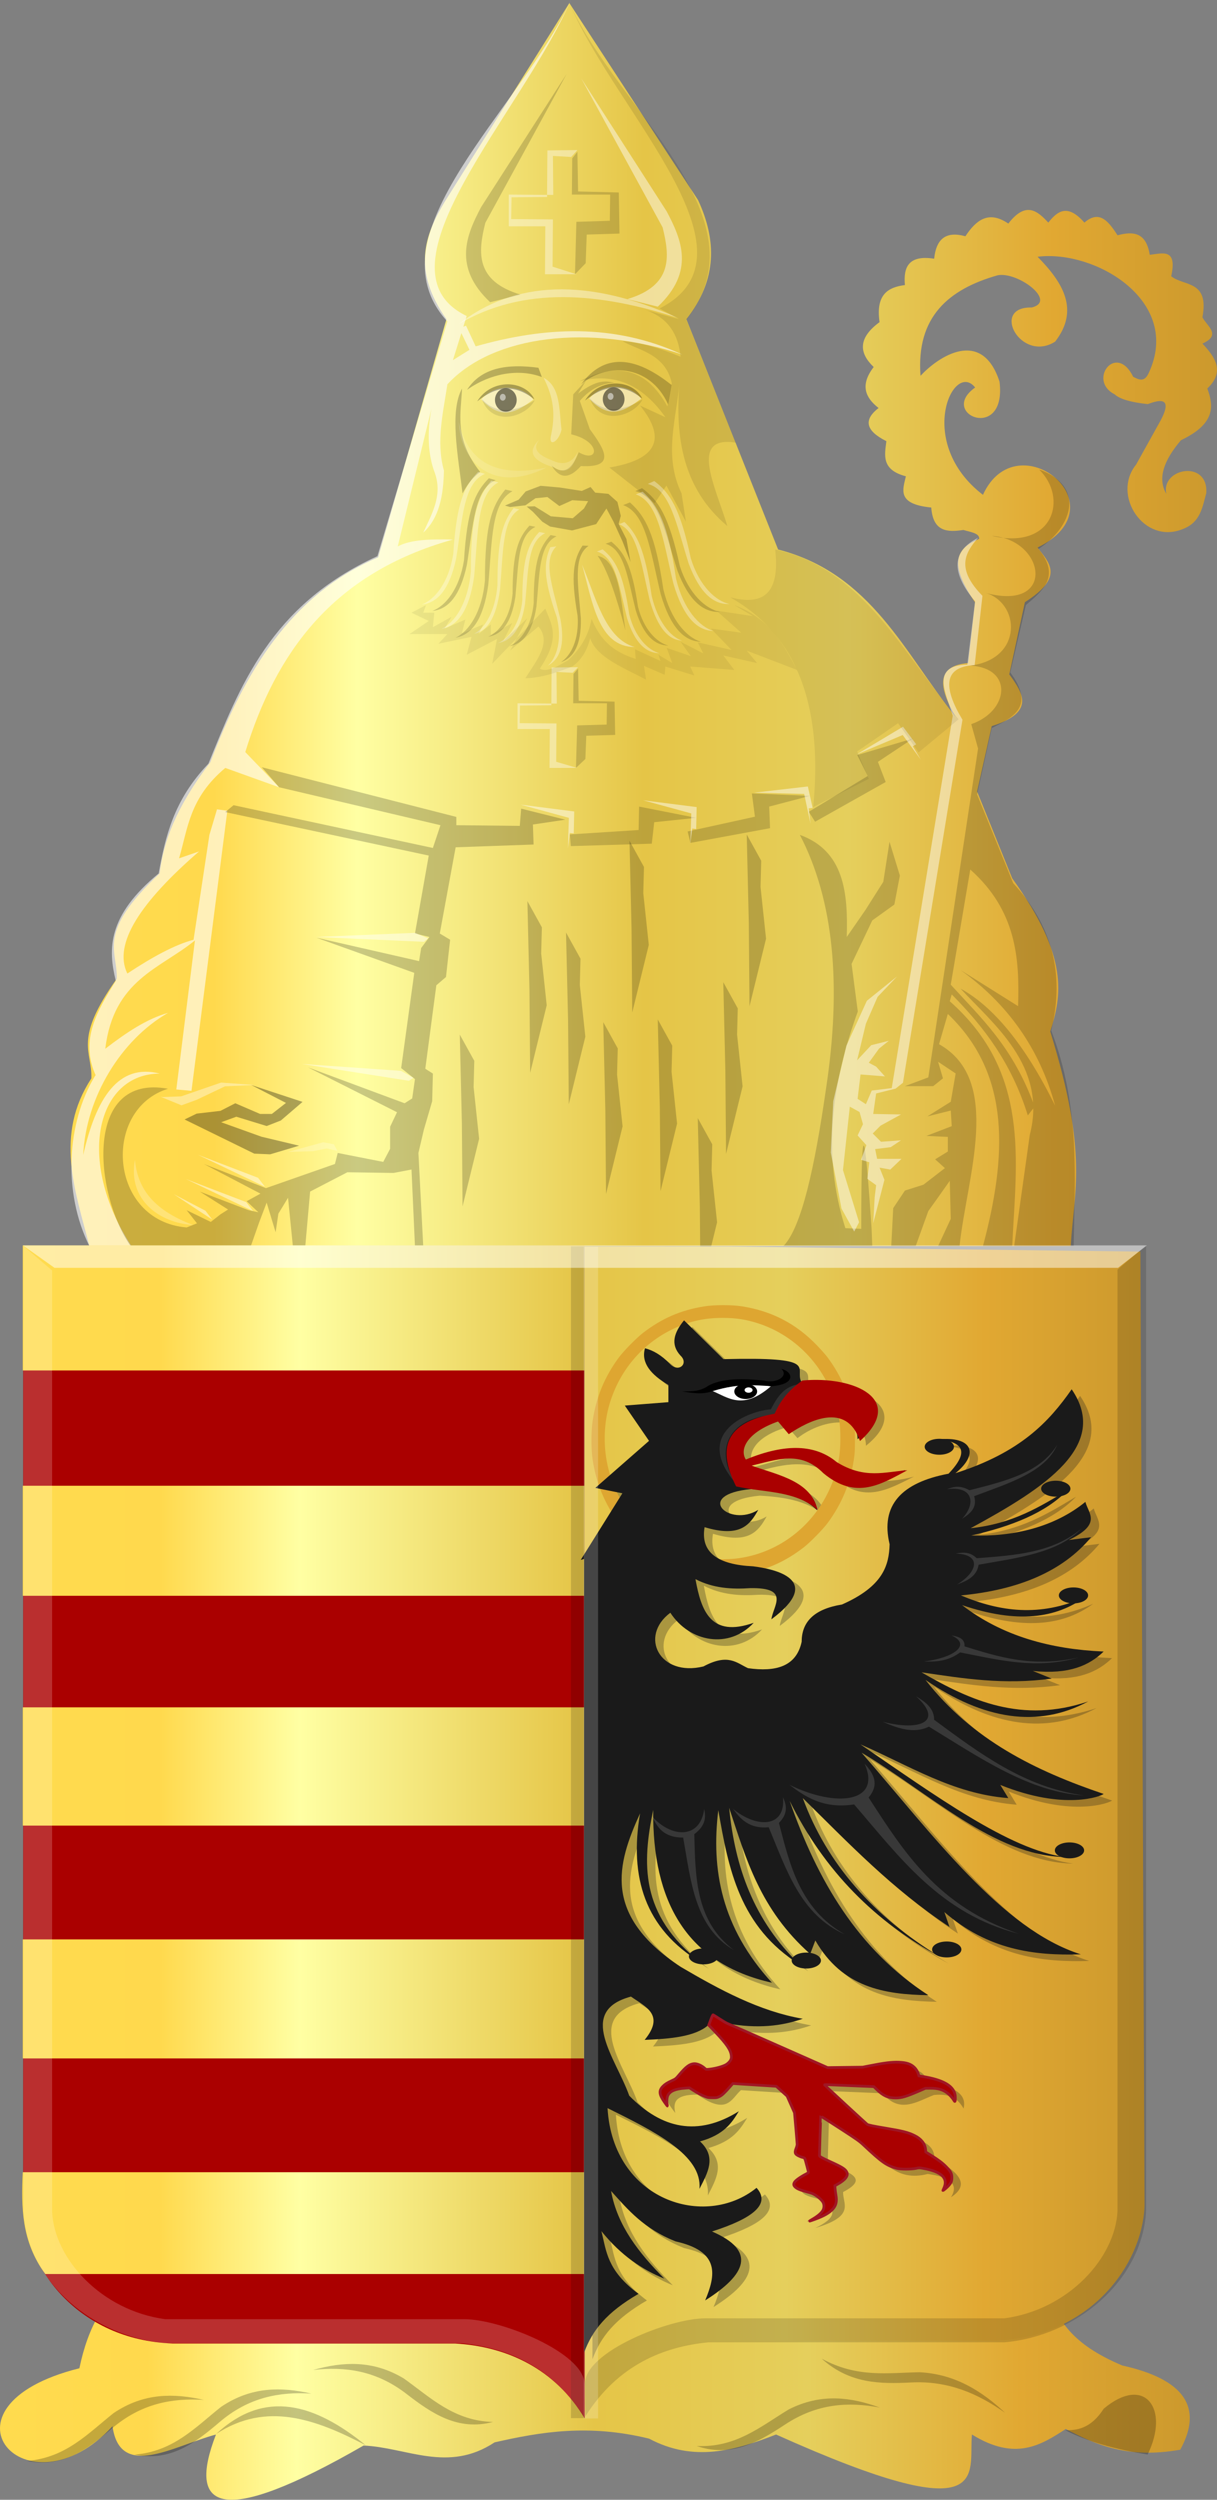 <?xml version="1.0" encoding="UTF-8" standalone="no"?>
<!-- Created with Inkscape (http://www.inkscape.org/) -->

<svg
   xmlns:dc="http://purl.org/dc/elements/1.1/"
   xmlns:cc="http://creativecommons.org/ns#"
   xmlns:rdf="http://www.w3.org/1999/02/22-rdf-syntax-ns#"
   xmlns:svg="http://www.w3.org/2000/svg"
   xmlns="http://www.w3.org/2000/svg"
   xmlns:xlink="http://www.w3.org/1999/xlink"
   xmlns:sodipodi="http://sodipodi.sourceforge.net/DTD/sodipodi-0.dtd"
   xmlns:inkscape="http://www.inkscape.org/namespaces/inkscape"
   width="445.575"
   height="914.946"
   id="svg30962"
   version="1.1"
   inkscape:version="0.48.4 r9939"
   sodipodi:docname="Nieuw document 156">
  <rect width="100%" height="100%" fill="#808080" stroke="none"/>
  <defs
     id="defs30964">
    <linearGradient
       inkscape:collect="always"
       xlink:href="#linearGradient4053-4-8-3-4-70-9"
       id="linearGradient14530"
       x1="2418.5"
       y1="-6679.138"
       x2="3090.5"
       y2="-6679.138"
       gradientUnits="userSpaceOnUse"
       gradientTransform="matrix(-0.61,0,0,0.548,1963.901,4313.426)" />
    <linearGradient
       id="linearGradient4053-4-8-3-4-70-9">
      <stop
         style="stop-color:#cc992d;stop-opacity:1;"
         offset="0"
         id="stop4055-9-6-3-5-7-6" />
      <stop
         style="stop-color:#e1a832;stop-opacity:1;"
         offset="0.143"
         id="stop4057-8-0-4-2-91-06" />
      <stop
         id="stop4059-2-1-2-9-5-3"
         offset="0.321"
         style="stop-color:#e5cf5c;stop-opacity:1;" />
      <stop
         style="stop-color:#e5c547;stop-opacity:1;"
         offset="0.5"
         id="stop4061-4-2-2-12-86-80" />
      <stop
         id="stop4063-5-6-0-49-39-3"
         offset="0.75"
         style="stop-color:#ffffa3;stop-opacity:1;" />
      <stop
         style="stop-color:#ffd94d;stop-opacity:1;"
         offset="0.875"
         id="stop4065-2-0-1-93-45-6" />
      <stop
         id="stop4067-9-5-2-76-3-9"
         offset="1"
         style="stop-color:#ffdb4e;stop-opacity:1;" />
    </linearGradient>
    <linearGradient
       inkscape:collect="always"
       xlink:href="#linearGradient4053-4-8-3-4-70-3"
       id="linearGradient30371"
       x1="-1510.531"
       y1="364.762"
       x2="-1100.976"
       y2="364.762"
       gradientUnits="userSpaceOnUse"
       gradientTransform="matrix(-1,0,0,1,-1019.914,314.543)" />
    <linearGradient
       id="linearGradient4053-4-8-3-4-70-3">
      <stop
         style="stop-color:#cc992d;stop-opacity:1;"
         offset="0"
         id="stop4055-9-6-3-5-7-3" />
      <stop
         style="stop-color:#e1a832;stop-opacity:1;"
         offset="0.143"
         id="stop4057-8-0-4-2-91-0" />
      <stop
         id="stop4059-2-1-2-9-5-0"
         offset="0.321"
         style="stop-color:#e5cf5c;stop-opacity:1;" />
      <stop
         style="stop-color:#e5c547;stop-opacity:1;"
         offset="0.5"
         id="stop4061-4-2-2-12-86-8" />
      <stop
         id="stop4063-5-6-0-49-39-1"
         offset="0.75"
         style="stop-color:#ffffa3;stop-opacity:1;" />
      <stop
         style="stop-color:#ffd94d;stop-opacity:1;"
         offset="0.875"
         id="stop4065-2-0-1-93-45-3" />
      <stop
         id="stop4067-9-5-2-76-3-8"
         offset="1"
         style="stop-color:#ffdb4e;stop-opacity:1;" />
    </linearGradient>
    <linearGradient
       inkscape:collect="always"
       xlink:href="#linearGradient28365"
       id="linearGradient29938"
       x1="-527.49"
       y1="697.029"
       x2="-90.876"
       y2="697.029"
       gradientUnits="userSpaceOnUse"
       gradientTransform="matrix(-1,0,0,1,-19.878,186.108)" />
    <linearGradient
       id="linearGradient28365">
      <stop
         style="stop-color:#cc992d;stop-opacity:1;"
         offset="0"
         id="stop28367" />
      <stop
         style="stop-color:#e1a832;stop-opacity:1;"
         offset="0.143"
         id="stop28369" />
      <stop
         id="stop28371"
         offset="0.321"
         style="stop-color:#e5cf5c;stop-opacity:1;" />
      <stop
         style="stop-color:#e5c547;stop-opacity:1;"
         offset="0.5"
         id="stop28373" />
      <stop
         id="stop28375"
         offset="0.75"
         style="stop-color:#ffffa3;stop-opacity:1;" />
      <stop
         style="stop-color:#ffd94d;stop-opacity:1;"
         offset="0.875"
         id="stop28377" />
      <stop
         id="stop28379"
         offset="1"
         style="stop-color:#ffdb4e;stop-opacity:1;" />
    </linearGradient>
    <linearGradient
       inkscape:collect="always"
       xlink:href="#linearGradient28348"
       id="linearGradient29879"
       x1="-1494.265"
       y1="-76.75"
       x2="-1074.519"
       y2="-76.75"
       gradientUnits="userSpaceOnUse"
       gradientTransform="matrix(-1,0,0,1,-2568.784,0)" />
    <linearGradient
       id="linearGradient28348">
      <stop
         style="stop-color:#cc992d;stop-opacity:1;"
         offset="0"
         id="stop28350" />
      <stop
         style="stop-color:#e1a832;stop-opacity:1;"
         offset="0.143"
         id="stop28352" />
      <stop
         id="stop28354"
         offset="0.321"
         style="stop-color:#e5cf5c;stop-opacity:1;" />
      <stop
         style="stop-color:#e5c547;stop-opacity:1;"
         offset="0.5"
         id="stop28356" />
      <stop
         id="stop28358"
         offset="0.75"
         style="stop-color:#ffffa3;stop-opacity:1;" />
      <stop
         style="stop-color:#ffd94d;stop-opacity:1;"
         offset="0.875"
         id="stop28360" />
      <stop
         id="stop28362"
         offset="1"
         style="stop-color:#ffdb4e;stop-opacity:1;" />
    </linearGradient>
    <linearGradient
       y2="-76.75"
       x2="-1074.519"
       y1="-76.75"
       x1="-1494.265"
       gradientTransform="matrix(-1,0,0,1,-977.192,314.543)"
       gradientUnits="userSpaceOnUse"
       id="linearGradient30960"
       xlink:href="#linearGradient28348"
       inkscape:collect="always" />
  </defs>
  <sodipodi:namedview
     id="base"
     pagecolor="#ffffff"
     bordercolor="#666666"
     borderopacity="1.0"
     inkscape:pageopacity="0.0"
     inkscape:pageshadow="2"
     inkscape:zoom="0.35"
     inkscape:cx="303.50182"
     inkscape:cy="391.75878"
     inkscape:document-units="px"
     inkscape:current-layer="layer1"
     showgrid="false"
     fit-margin-top="0"
     fit-margin-left="0"
     fit-margin-right="0"
     fit-margin-bottom="0"
     inkscape:window-width="1600"
     inkscape:window-height="837"
     inkscape:window-x="-8"
     inkscape:window-y="-8"
     inkscape:window-maximized="1" />
  <g
     inkscape:label="Laag 1"
     inkscape:groupmode="layer"
     id="layer1"
     transform="translate(-71.498,-9.175)">
    <path
       style="fill:url(#linearGradient30960);fill-opacity:1;stroke:none"
       d="m 104.24,465.293 c -5.201,-20.344 -12.87,-40.627 0.714,-61.429 0.387,-9.961 -6.812,-13.812 9.286,-36.429 0.41,-10.443 -7.759,-16.597 15.714,-38.571 1.303,-11.331 5.888,-24.167 18.571,-40.714 12.458,-32.636 29.128,-61.261 61.429,-75 l 25,-87.143 c -12.68,-18.011 -7.908,-30.81 -0.714,-42.857 l 45.714,-72.857 47.143,72.143 c 6.734,14.524 7.124,29.048 -4.286,43.571 l 33.571,84.286 c 34.272,8.836 46.31,38.128 65.034,61.269 -6.491,-11.014 -7.093,-18.756 4.546,-19.698 l 2.525,-22.223 c -10.773,-15.681 -5.633,-20.164 1.515,-23.234 0.143,-2.118 -3.219,-2.483 -5.763,-3.257 -5.809,0.852 -11.132,0.776 -11.786,-8.214 -12.682,-1.253 -10.43,-6.488 -9.286,-11.429 -9.053,-2.379 -7.785,-7.708 -7.143,-12.857 -8.089,-4.048 -8.087,-8.095 -2.857,-12.143 -4.862,-3.781 -6.88,-8.374 -1.786,-15 -5.528,-5.253 -5.651,-10.7 2.143,-16.429 -1.467,-10.227 3.205,-12.779 9.286,-13.571 -0.609,-6.598 1.377,-11.096 10.714,-9.643 0.682,-6.983 4.085,-10.272 11.429,-8.214 3.911,-5.909 8.498,-9.595 15.714,-4.643 6.387,-8.25 10.595,-4.734 14.643,-0.357 3.344,-4.242 7.051,-7.035 13.214,0 5.569,-4.843 8.907,-0.315 12.143,4.643 5.585,-1.485 10.442,-1.27 11.786,7.143 4.542,-0.458 10.165,-2.646 7.857,7.857 4.729,3.756 13.979,1.395 11.428,15 1.573,3.214 7.183,6.429 0,9.643 4.842,5.122 8.222,10.366 1.786,16.429 2.404,6.485 2.982,12.913 -9.643,18.929 -6.125,7.199 -8.741,13.871 -5.357,19.643 -2.086,-9.416 15.334,-12.646 14.643,-0.357 -1.433,5.182 -2.11,10.775 -8.571,13.214 -14.165,5.891 -26.247,-12.329 -17.143,-23.571 l 8.929,-16.071 c 5.224,-9.694 -1.74,-7.127 -4.643,-6.071 -6.556,-0.689 -10.346,-1.931 -12.143,-3.571 -10.036,-5.13 0.59,-19.151 6.786,-6.429 2.058,1.052 4.121,2.162 5.714,-1.429 12.245,-26.218 -19.522,-45.149 -40.714,-42.5 9.495,9.603 15.344,19.58 6.429,31.071 -12.552,7.906 -23.875,-12.868 -8.572,-12.5 9.472,-2.329 -5.19,-13.257 -12.5,-11.786 -17.822,5.076 -29.841,15.106 -28.214,36.786 6.361,-6.886 22.414,-17.836 28.929,2.143 2.73,22.362 -22.694,11.899 -8.929,2.143 -8.045,-10.141 -22.059,20.165 2.857,39.286 12.396,-27.21 51.3,3.911 20,19.286 4.1,5.498 10.114,10.6 -4.643,20 l -5.714,26.429 c 5.123,6.991 9.548,13.916 -6.428,18.929 l -5.357,23.929 12.857,31.786 c 20.939,28.983 18.088,42.941 13.928,56.071 14.135,45.582 8.591,58.366 7.5,78.571 z"
       id="path28901"
       inkscape:connector-curvature="0"
       sodipodi:nodetypes="cccccccccccccccccccccccccccccccccccccccccccccccccccccccccccccc" />
    <path
       style="fill:#ffffff;fill-opacity:0.392;stroke:none"
       d="m 271.915,64.228 -0.126,17.046 -13.006,0.126 -0.126,7.955 15.279,0.126 -0.126,17.299 8.713,2.778 -11.491,0 0.126,-17.551 -13.384,0 0,-11.617 16.289,0.126 -0.126,-14.268 6.692,0.379 2.273,-2.525 z"
       id="path29411"
       inkscape:connector-curvature="0" />
    <path
       style="fill:#000000;fill-opacity:0.165;stroke:none"
       d="m 282.9,64.733 -1.894,2.399 -0.126,13.258 14.016,0 -0.126,9.596 -12.248,0.379 -0.505,19.193 3.914,-4.041 0.379,-10.48 11.996,-0.379 -0.253,-15.026 -14.9,-0.379 z"
       id="path29413"
       inkscape:connector-curvature="0"
       sodipodi:nodetypes="ccccccccccccc" />
    <path
       style="fill:#ffffff;fill-opacity:0.392;stroke:none"
       d="m 273.46,253.482 -0.111,13.826 -11.466,0.102 -0.111,6.452 13.47,0.102 -0.111,14.031 7.681,2.253 -10.13,0 0.111,-14.236 -11.8,0 0,-9.422 14.36,0.102 -0.111,-11.573 5.9,0.307 2.004,-2.048 z"
       id="path29411-9"
       inkscape:connector-curvature="0" />
    <path
       style="fill:#000000;fill-opacity:0.165;stroke:none"
       d="m 283.145,253.891 -1.67,1.946 -0.111,10.754 12.357,0 -0.111,7.784 -10.798,0.307 -0.445,15.568 3.451,-3.277 0.334,-8.501 10.576,-0.307 -0.223,-12.188 -13.136,-0.307 z"
       id="path29413-7"
       inkscape:connector-curvature="0"
       sodipodi:nodetypes="ccccccccccccc" />
    <path
       style="fill:#000000;fill-opacity:0.175;stroke:none"
       d="m 250.954,119.787 11.112,-2.778 c -16.481,-4.972 -15.626,-15.325 -12.88,-26.264 l 29.799,-54.548 -31.315,48.74 c -5.414,10.239 -10.433,21.94 3.283,34.85 z"
       id="path29436"
       inkscape:connector-curvature="0"
       sodipodi:nodetypes="cccccc" />
    <path
       style="fill:#ffffff;fill-opacity:0.453;stroke:none"
       d="m 312.325,121.428 -11.112,-2.778 c 16.481,-4.972 15.626,-15.325 12.88,-26.264 l -29.799,-54.548 31.315,48.74 c 5.414,10.239 10.433,21.94 -3.283,34.85 z"
       id="path29436-7"
       inkscape:connector-curvature="0"
       sodipodi:nodetypes="cccccc" />
    <path
       style="fill:#ffffff;fill-opacity:0.392;stroke:none"
       d="m 239.337,127.868 c 23.811,-14.069 51.382,-11.685 80.56,-2.273 -33.334,-14.933 -60.02,-13.771 -80.56,2.273 z"
       id="path29456"
       inkscape:connector-curvature="0"
       sodipodi:nodetypes="ccc" />
    <path
       style="fill:#ffffff;fill-opacity:0.608;stroke:none"
       d="M 280.501,9.175 C 262.623,48.865 206.016,94.928 235.297,126.858 l -25.611,85.876 c -39.258,17.981 -50.397,47.785 -61.874,75.953 -12.796,13.393 -15.776,26.786 -18.214,40.179 -18.733,15.442 -18.594,27.602 -15.714,39.286 -6.777,10.95 -12.982,21.459 -7.624,33.987 0.853,1.994 0.981,-0.745 -0.104,1.068 -10.171,16.993 -11.739,42.336 -1.914,62.087 l 15.394,0 c -20.622,-31.636 -12.565,-63.15 10.354,-63.169 -15.179,-3.859 -23.299,8.968 -28.032,29.799 1.021,-21.245 13.938,-42.23 31.062,-52.023 -7.66,2.123 -15.321,7.229 -22.981,13.132 3.092,-25.35 20.072,-29.236 32.83,-39.648 l -6.819,54.548 5.556,0.505 13.132,-102.53 -3.788,-0.505 -2.778,9.344 -5.808,38.386 c -6.79,1.801 -15.076,6.294 -24.244,12.374 -5.298,-10.885 4.911,-26.2 26.264,-44.699 l -7.324,2.525 c 3.256,-11.027 3.773,-22.055 16.92,-33.083 l 19.698,7.071 -12.374,-12.879 c 11.123,-36.081 31.703,-65.407 76.014,-77.782 -7.74,-0.163 -15.271,-0.119 -20.203,2.525 l 12.374,-50.508 c -1.622,8.821 -1.399,16.822 1.263,23.739 2.82,8.22 -1.166,14.87 -4.293,21.718 5.872,-5.345 7.378,-13.6 7.576,-22.728 -2.943,-10.522 -0.319,-21.045 1.263,-31.567 16.803,-18.183 52.214,-22.134 86.115,-10.859 -25.254,-11.627 -50.508,-10.192 -75.761,-3.03 l -3.535,-7.576 -2.525,1.01 3.788,7.829 -6.061,3.788 5.051,-16.162 c -35.948,-17.232 20.825,-75.094 38.133,-115.662 z"
       id="path29458"
       inkscape:connector-curvature="0"
       sodipodi:nodetypes="ccccccsscccccccccccccccccccccccccccccccccc" />
    <path
       style="fill:#000000;fill-opacity:0.241;stroke:none"
       d="m 269.894,147.187 c -8.357,-3.191 -18.871,-1.408 -27.4,4.672 5.284,-8.217 14.816,-9.591 26.138,-8.081 z"
       id="path29460"
       inkscape:connector-curvature="0"
       sodipodi:nodetypes="cccc" />
    <path
       style="fill:#000000;fill-opacity:0.226;stroke:none"
       d="m 284.289,149.839 c 8.771,-7.731 24.925,-7.794 31.82,7.324 l 1.263,-7.071 c -13.648,-10.895 -24.821,-11.577 -33.083,-0.253 z"
       id="path29462"
       inkscape:connector-curvature="0"
       sodipodi:nodetypes="cccc" />
    <path
       style="fill:#000000;fill-opacity:0.099;stroke:none"
       d="m 283.705,148.686 c 11.328,-2.831 22.002,-0.108 31.429,13.214 l -9.286,-4.286 c 9.971,12.374 5.921,19.828 -11.25,22.679 l 16.607,13.036 4.286,-6.429 7.143,13.214 -1.607,-10.357 c -6.784,-14.054 -1.755,-27.452 -0.714,-41.071 -1.79,20.688 1.285,39.455 17.5,53.036 -4.326,-14.404 -14.269,-33.256 3.036,-30.536 l -18.036,-45 c 29.266,-37.202 -24.893,-76.711 -42.5,-115.179 16.474,38.941 71.823,91.236 32.678,111.071 l 7.143,3.929 -12.321,-3.393 c 8.388,2.894 12.078,9.017 12.857,17.143 -7.75,-3.239 -14.927,-5.33 -21.25,-5.714 5.48,3.279 15.665,4.49 18.036,15.357 l -1.607,8.571 c -8.118,-14.779 -19.272,-15.897 -32.143,-9.286 z"
       id="path29464"
       inkscape:connector-curvature="0"
       sodipodi:nodetypes="ccccccccccccccccccccc" />
    <path
       style="fill:#ffffff;fill-opacity:0.505;stroke:none"
       d="m 247.722,155.382 c 5.231,-6.459 15.637,-5.045 19.018,0.089 -5.65,4.028 -11.278,8.187 -19.018,-0.089 z"
       id="path29466"
       inkscape:connector-curvature="0"
       sodipodi:nodetypes="ccc" />
    <path
       sodipodi:type="arc"
       style="fill:#000000;fill-opacity:0.505;stroke:none"
       id="path29468"
       sodipodi:cx="-1333.3483"
       sodipodi:cy="-203.7066"
       sodipodi:rx="3.9732144"
       sodipodi:ry="4.2857141"
       d="m -1329.375,-203.707 c 0,2.367 -1.779,4.286 -3.973,4.286 -2.194,0 -3.973,-1.919 -3.973,-4.286 0,-2.367 1.779,-4.286 3.973,-4.286 2.194,0 3.973,1.919 3.973,4.286 z"
       transform="translate(1590.044,359.268)" />
    <path
       transform="translate(1590.669,359.535)"
       sodipodi:type="arc"
       style="fill:#ffffff;fill-opacity:0.505;stroke:none"
       id="path29470"
       sodipodi:cx="-1335.0892"
       sodipodi:cy="-204.9566"
       sodipodi:rx="1.0714285"
       sodipodi:ry="1.25"
       d="m -1334.018,-204.957 c 0,0.69 -0.48,1.25 -1.071,1.25 -0.592,0 -1.071,-0.56 -1.071,-1.25 0,-0.69 0.48,-1.25 1.071,-1.25 0.592,0 1.071,0.56 1.071,1.25 z" />
    <path
       style="fill:#000000;fill-opacity:0.302;stroke:none"
       d="m 246.205,156.097 c 6.373,-5.206 13.185,-6.898 20.982,-0.714 -3.336,-7.041 -15.631,-7.968 -20.982,0.714 z"
       id="path29472"
       inkscape:connector-curvature="0"
       sodipodi:nodetypes="ccc" />
    <path
       style="fill:#000000;fill-opacity:0.104;stroke:none"
       d="m 247.901,155.204 c 5.587,6.138 12.973,4.457 19.375,0.446 -2.97,6.02 -15.578,10.115 -19.375,-0.446 z"
       id="path29474"
       inkscape:connector-curvature="0"
       sodipodi:nodetypes="ccc" />
    <path
       style="fill:#ffffff;fill-opacity:0.505;stroke:none"
       d="m 287.197,155.071 c 5.231,-6.459 15.637,-5.045 19.018,0.089 -5.65,4.028 -11.278,8.187 -19.018,-0.089 z"
       id="path29466-5"
       inkscape:connector-curvature="0"
       sodipodi:nodetypes="ccc" />
    <path
       sodipodi:type="arc"
       style="fill:#000000;fill-opacity:0.505;stroke:none"
       id="path29468-1"
       sodipodi:cx="-1333.3483"
       sodipodi:cy="-203.7066"
       sodipodi:rx="3.9732144"
       sodipodi:ry="4.2857141"
       d="m -1329.375,-203.707 c 0,2.367 -1.779,4.286 -3.973,4.286 -2.194,0 -3.973,-1.919 -3.973,-4.286 0,-2.367 1.779,-4.286 3.973,-4.286 2.194,0 3.973,1.919 3.973,4.286 z"
       transform="translate(1629.518,358.956)" />
    <path
       transform="translate(1630.143,359.224)"
       sodipodi:type="arc"
       style="fill:#ffffff;fill-opacity:0.505;stroke:none"
       id="path29470-6"
       sodipodi:cx="-1335.0892"
       sodipodi:cy="-204.9566"
       sodipodi:rx="1.0714285"
       sodipodi:ry="1.25"
       d="m -1334.018,-204.957 c 0,0.69 -0.48,1.25 -1.071,1.25 -0.592,0 -1.071,-0.56 -1.071,-1.25 0,-0.69 0.48,-1.25 1.071,-1.25 0.592,0 1.071,0.56 1.071,1.25 z" />
    <path
       style="fill:#000000;fill-opacity:0.302;stroke:none"
       d="m 285.679,155.785 c 6.373,-5.206 13.185,-6.898 20.982,-0.714 -3.336,-7.041 -15.631,-7.968 -20.982,0.714 z"
       id="path29472-7"
       inkscape:connector-curvature="0"
       sodipodi:nodetypes="ccc" />
    <path
       style="fill:#000000;fill-opacity:0.104;stroke:none"
       d="m 287.376,154.892 c 5.587,6.138 12.973,4.457 19.375,0.446 -2.97,6.02 -15.578,10.115 -19.375,-0.446 z"
       id="path29474-8"
       inkscape:connector-curvature="0"
       sodipodi:nodetypes="ccc" />
    <path
       style="fill:#000000;fill-opacity:0.217;stroke:none"
       d="m 240.669,151.365 c -0.432,9.46 -2.943,18.353 6.607,30.536 -3.745,2.94 -4.986,5.378 -6.428,7.857 -1.753,-14.37 -4.784,-29.927 -0.179,-38.393 z"
       id="path29509"
       inkscape:connector-curvature="0"
       sodipodi:nodetypes="cccc" />
    <path
       style="fill:#000000;fill-opacity:0.146;stroke:none"
       d="m 281.385,153.5 -0.758,14.647 c 11.034,2.562 10.215,10.85 2.778,6.566 -2.541,6.302 -5.752,8.588 -9.975,4.798 2.77,4.768 6.28,5.246 10.733,0.253 13.212,0.69 8.529,-6.29 3.283,-13.511 l -3.662,-10.354 c 4.022,-4.667 8.27,-6.391 12.627,-6.692 -3.156,-0.549 -6.173,-1.305 -13.258,4.041 l 2.904,-4.798 z"
       id="path29511"
       inkscape:connector-curvature="0"
       sodipodi:nodetypes="ccccccccccc" />
    <path
       style="fill:#ffffff;fill-opacity:0.33;stroke:none"
       d="m 270.526,147.439 c 2.679,5.442 4.751,11.404 2.778,20.834 -1.254,4.864 2.819,2.716 3.788,-1.894 -0.974,-7.171 -0.222,-15.56 -6.566,-18.94 z"
       id="path29513"
       inkscape:connector-curvature="0"
       sodipodi:nodetypes="cccc" />
    <path
       style="fill:#ffffff;fill-opacity:0.165;stroke:none"
       d="m 269.011,170.042 c -1.992,2.483 -2.193,4.967 4.167,7.45 4.471,2.223 7.861,1.354 9.975,-3.157 -1.434,5.129 -3.415,9.118 -8.839,5.935 -7.59,-2.308 -10.161,-5.565 -5.303,-10.228 z"
       id="path29515"
       inkscape:connector-curvature="0"
       sodipodi:nodetypes="ccccc" />
    <path
       style="fill:#ffffff;fill-opacity:0.137;stroke:none"
       d="m 239.464,163.476 c 3.287,14.863 13.76,20.785 32.199,16.794 -21.625,10.737 -32.06,-4.559 -32.199,-16.794 z"
       id="path29517"
       inkscape:connector-curvature="0"
       sodipodi:nodetypes="ccc" />
    <path
       style="fill:#ffffff;fill-opacity:0.33;stroke:none"
       d="m 246.562,181.9 c -5.074,5.103 -7.938,11.347 -9.107,30 -1.642,10.496 -6.787,16.804 -11.607,18.571 5.769,-0.585 10.239,-5.439 12.678,-16.964 2.359,-14.957 2.74,-27.629 10.536,-30.893 z"
       id="path29519"
       inkscape:connector-curvature="0"
       sodipodi:nodetypes="cccccc" />
    <path
       style="fill:#000000;fill-opacity:0.179;stroke:none"
       d="m 250.49,184.222 c -5.074,5.103 -7.938,11.347 -9.107,30 -1.642,10.496 -6.787,16.804 -11.607,18.571 5.769,-0.585 10.239,-5.439 12.678,-16.964 2.359,-14.957 2.74,-27.629 10.536,-30.893 z"
       id="path29519-3"
       inkscape:connector-curvature="0"
       sodipodi:nodetypes="cccccc" />
    <path
       style="fill:#ffffff;fill-opacity:0.33;stroke:none"
       d="m 251.357,185.126 c -4.912,5.897 -7.465,12.884 -7.46,33.249 -1.014,11.527 -5.92,18.74 -10.787,20.992 5.924,-1.031 10.227,-6.616 11.998,-19.317 1.465,-16.427 1.034,-30.235 8.878,-34.318 z"
       id="path29519-9"
       inkscape:connector-curvature="0"
       sodipodi:nodetypes="cccccc" />
    <path
       style="fill:#000000;fill-opacity:0.16;stroke:none"
       d="m 256.513,188.351 c -4.912,5.897 -7.465,12.884 -7.46,33.249 -1.014,11.527 -5.92,18.74 -10.787,20.992 5.924,-1.031 10.227,-6.616 11.998,-19.317 1.465,-16.427 1.034,-30.235 8.878,-34.318 z"
       id="path29519-9-3"
       inkscape:connector-curvature="0"
       sodipodi:nodetypes="cccccc" />
    <path
       style="fill:#ffffff;fill-opacity:0.33;stroke:none"
       d="m 259.553,195.137 c -3.903,5.004 -5.933,10.933 -5.928,28.214 -0.806,9.781 -4.705,15.902 -8.572,17.813 4.708,-0.875 8.127,-5.614 9.535,-16.392 1.165,-13.94 0.822,-25.656 7.056,-29.121 z"
       id="path29519-9-1"
       inkscape:connector-curvature="0"
       sodipodi:nodetypes="cccccc" />
    <path
       style="fill:#000000;fill-opacity:0.16;stroke:none"
       d="m 265.356,201.565 c -4.071,4.421 -6.188,9.66 -6.184,24.93 -0.84,8.643 -4.908,14.051 -8.941,15.739 4.91,-0.773 8.477,-4.961 9.946,-14.484 1.215,-12.317 0.857,-22.67 7.359,-25.732 z"
       id="path29519-9-1-3"
       inkscape:connector-curvature="0"
       sodipodi:nodetypes="cccccc" />
    <path
       style="fill:#ffffff;fill-opacity:0.33;stroke:none"
       d="m 268.927,203.887 c -4.071,4.421 -6.188,9.66 -6.184,24.93 -0.84,8.643 -4.908,14.051 -8.941,15.739 4.91,-0.773 8.477,-4.961 9.946,-14.484 1.215,-12.317 0.857,-22.67 7.359,-25.732 z"
       id="path29519-9-1-3-9"
       inkscape:connector-curvature="0"
       sodipodi:nodetypes="cccccc" />
    <path
       style="fill:#000000;fill-opacity:0.151;stroke:none"
       d="m 273.084,205.013 c -4.071,4.421 -6.188,9.66 -6.184,24.93 -0.84,8.643 -4.908,14.051 -8.941,15.739 4.91,-0.773 8.477,-4.961 9.946,-14.484 1.215,-12.317 0.857,-22.67 7.359,-25.732 z"
       id="path29519-9-1-3-6"
       inkscape:connector-curvature="0"
       sodipodi:nodetypes="cccccc" />
    <path
       style="fill:#ffffff;fill-opacity:0.33;stroke:none"
       d="m 272.991,209.444 c -2.393,5.513 -2.672,11.157 2.347,25.578 2.045,8.44 -0.021,14.883 -3.276,17.803 4.384,-2.343 6.378,-7.47 4.637,-16.947 -2.898,-12.033 -6.636,-21.694 -1.5,-26.721 z"
       id="path29519-9-1-3-3"
       inkscape:connector-curvature="0"
       sodipodi:nodetypes="cccccc" />
    <path
       style="fill:#000000;fill-opacity:0.189;stroke:none"
       d="m 284.766,208.874 c -3.25,5.056 -4.433,10.581 -1.8,25.623 0.66,8.659 -2.416,14.686 -6.099,17.043 4.704,-1.607 7.497,-6.346 7.304,-15.98 -0.923,-12.342 -3.058,-22.479 2.821,-26.614 z"
       id="path29519-9-1-3-7"
       inkscape:connector-curvature="0"
       sodipodi:nodetypes="cccccc" />
    <path
       style="fill:#ffffff;fill-opacity:0.33;stroke:none"
       d="m 311.039,185.237 c 5.765,4.307 9.509,10.067 13.389,28.349 3.156,10.144 9.167,15.633 14.194,16.678 -5.793,0.264 -10.923,-3.887 -15.019,-14.932 -4.517,-14.452 -6.743,-26.933 -14.932,-29.024 z"
       id="path29519-0"
       inkscape:connector-curvature="0"
       sodipodi:nodetypes="cccccc" />
    <path
       style="fill:#000000;fill-opacity:0.179;stroke:none"
       d="m 306.561,187.854 c 5.959,4.332 9.83,10.123 13.84,28.508 3.263,10.201 9.476,15.721 14.672,16.772 -5.988,0.265 -11.292,-3.908 -15.525,-15.016 -4.67,-14.533 -6.971,-27.084 -15.436,-29.187 z"
       id="path29519-3-7"
       inkscape:connector-curvature="0"
       sodipodi:nodetypes="cccccc" />
    <path
       style="fill:#ffffff;fill-opacity:0.33;stroke:none"
       d="m 306.766,189.128 c 5.72,5.117 9.266,11.656 12.233,31.804 2.686,11.256 8.592,17.675 13.735,19.192 -6.011,-0.155 -11.083,-5.053 -14.689,-17.359 -3.847,-16.038 -5.436,-29.76 -13.792,-32.655 z"
       id="path29519-9-17"
       inkscape:connector-curvature="0"
       sodipodi:nodetypes="cccccc" />
    <path
       style="fill:#000000;fill-opacity:0.16;stroke:none"
       d="m 302.136,193.071 c 5.72,5.117 9.266,11.656 12.233,31.804 2.686,11.256 8.592,17.675 13.735,19.192 -6.011,-0.155 -11.083,-5.053 -14.689,-17.359 -3.847,-16.038 -5.436,-29.76 -13.792,-32.655 z"
       id="path29519-9-3-0"
       inkscape:connector-curvature="0"
       sodipodi:nodetypes="cccccc" />
    <path
       style="fill:#ffffff;fill-opacity:0.33;stroke:none"
       d="m 300.119,200.228 c 4.592,4.38 7.465,9.949 9.983,27.047 2.225,9.559 6.976,15.045 11.081,16.371 -4.785,-0.178 -8.86,-4.368 -11.826,-14.824 -3.187,-13.62 -4.558,-25.262 -11.231,-27.779 z"
       id="path29519-9-1-6"
       inkscape:connector-curvature="0"
       sodipodi:nodetypes="cccccc" />
    <path
       style="fill:#000000;fill-opacity:0.16;stroke:none"
       d="m 295.317,207.435 c 4.673,3.78 7.532,8.653 9.756,23.761 2.093,8.428 6.906,13.184 11.143,14.266 -4.971,-0.048 -9.111,-3.67 -11.953,-12.877 -2.999,-12.008 -4.157,-22.302 -11.036,-24.382 z"
       id="path29519-9-1-3-71"
       inkscape:connector-curvature="0"
       sodipodi:nodetypes="cccccc" />
    <path
       style="fill:#ffffff;fill-opacity:0.33;stroke:none"
       d="m 292.122,210.253 c 4.673,3.78 7.532,8.653 9.756,23.761 2.093,8.428 6.906,13.184 11.143,14.266 -4.971,-0.048 -9.111,-3.67 -11.953,-12.877 -2.999,-12.008 -4.157,-22.302 -11.036,-24.382 z"
       id="path29519-9-1-3-9-7"
       inkscape:connector-curvature="0"
       sodipodi:nodetypes="cccccc" />
    <path
       style="fill:#ffffff;fill-opacity:0.42;stroke:none"
       d="m 284.597,215.829 c 5.121,12.072 8.359,27.039 19.286,30.179 -13.417,-0.076 -15.412,-16.469 -19.286,-30.179 z"
       id="path29674"
       inkscape:connector-curvature="0"
       sodipodi:nodetypes="ccc" />
    <path
       style="fill:#000000;fill-opacity:0.151;stroke:none"
       d="m 290.312,212.615 c 7.653,1.569 8.467,15.24 10.178,27.321 -3.393,-12.808 -6.786,-22.596 -10.178,-27.321 z"
       id="path29676"
       inkscape:connector-curvature="0"
       sodipodi:nodetypes="ccc" />
    <path
       style="fill:#000000;fill-opacity:0.231;stroke:none"
       d="m 256.383,194.222 5,-2.143 2.589,-3.036 5.446,-2.054 7.054,0.625 8.036,1.25 3.214,-1.429 1.696,2.054 4.821,0.446 3.304,2.946 1.25,5.089 -0.804,2.946 2.857,5.536 1.518,8.482 -2.946,-7.589 -3.304,-7.232 -2.589,-4.821 -3.75,5.714 -8.839,2.321 -8.036,-1.429 -2.857,-1.786 -3.393,-3.571 -2.321,-1.964 2.946,-0.089 5.893,3.661 8.036,0.714 4.107,-3.571 1.518,-2.679 -5.804,-0.357 -4.732,2.143 -4.375,-3.304 -4.375,0.446 -3.661,2.589 -5.625,0.625 z"
       id="path29678"
       inkscape:connector-curvature="0" />
    <path
       style="fill:#000000;fill-opacity:0.208;stroke:none"
       d="m 153.979,306.412 74.499,15.91 -5.051,28.537 5.303,1.263 -3.03,4.041 -0.758,4.798 -37.628,-8.586 35.86,12.879 -4.798,34.85 5.051,4.041 -1.01,7.071 -2.778,1.768 -35.355,-13.132 32.577,16.415 -2.525,5.303 0,8.081 -2.525,4.798 -16.668,-3.283 -1.01,4.041 -25.254,8.839 -22.728,-8.839 20.708,10.859 -5.051,2.778 4.293,4.041 -3.536,-0.758 -17.93,-6.819 10.354,6.566 -2.778,1.768 -3.536,2.778 -8.839,-4.293 3.788,4.798 -3.788,1.515 c -28.575,-2.379 -31.093,-43.285 -6.819,-50.76 -30.949,-5.718 -27.073,38.507 -13.637,57.613 l 43.942,0 3.03,-8.621 2.778,-7.324 3.283,10.859 1.01,-6.819 3.535,-5.808 1.768,17.712 4.546,0 1.768,-19.985 13.637,-7.071 16.92,0.253 6.566,-1.263 1.263,28.066 3.03,0 -1.768,-34.127 2.02,-8.586 3.03,-10.354 0.253,-10.102 -2.778,-1.768 4.041,-30.557 3.535,-3.03 1.515,-13.637 -3.788,-2.273 5.808,-31.567 28.537,-1.01 -0.253,-7.324 11.869,-1.768 -16.162,-4.041 -0.505,6.313 -23.233,-0.253 0,-3.03 -71.216,-18.183 6.313,7.324 59.094,13.89 -2.778,8.334 -72.984,-15.657 z"
       id="path29680"
       inkscape:connector-curvature="0"
       sodipodi:nodetypes="ccccccccccccccccccccccccccccccccccccccccccccccccccccccccccccccccccccccc" />
    <path
       style="fill:#ffffff;fill-opacity:0.462;stroke:none"
       d="m 226.71,353.889 -39.648,-1.768 36.365,-1.515 4.798,2.02 z"
       id="path29682"
       inkscape:connector-curvature="0" />
    <path
       style="fill:#ffffff;fill-opacity:0.462;stroke:none"
       d="m 221.221,404.755 -39.207,-6.158 36.309,2.531 4.544,2.54 z"
       id="path29682-5"
       inkscape:connector-curvature="0" />
    <path
       style="fill:#000000;fill-opacity:0.33;stroke:none"
       d="m 163.45,406.291 12.753,6.566 -5.177,4.041 -4.293,0 -9.091,-3.914 -5.429,2.778 -8.713,1.01 -4.419,2.147 25.506,12.501 5.808,0.253 10.607,-3.157 -13.763,-3.283 -14.774,-5.303 5.556,-2.02 11.112,3.409 5.177,-2.02 7.955,-6.819 z"
       id="path29702"
       inkscape:connector-curvature="0" />
    <path
       style="fill:#ffffff;fill-opacity:0.377;stroke:none"
       d="m 130.241,410.584 0.884,0.126 6.692,-0.253 14.647,-5.051 12.122,0.884 -10.733,0.505 -10.354,4.925 -5.556,2.02 z"
       id="path29704"
       inkscape:connector-curvature="0" />
    <path
       style="fill:#ffffff;fill-opacity:0.476;stroke:none"
       d="m 143.878,431.797 24.622,11.743 -2.525,-3.283 z"
       id="path29706"
       inkscape:connector-curvature="0" />
    <path
       style="fill:#ffffff;fill-opacity:0.476;stroke:none"
       d="m 139.522,440.699 24.622,11.743 -2.525,-3.283 z"
       id="path29706-4"
       inkscape:connector-curvature="0" />
    <path
       style="fill:#ffffff;fill-opacity:0.476;stroke:none"
       d="m 135.102,446.255 14.142,9.344 -2.525,-3.283 z"
       id="path29706-8"
       inkscape:connector-curvature="0"
       sodipodi:nodetypes="cccc" />
    <path
       style="fill:#ffffff;fill-opacity:0.241;stroke:none"
       d="m 120.897,433.691 c -2.682,14.53 8.796,23.097 21.34,23.865 -15.62,-5.828 -20.46,-14.352 -21.34,-23.865 z"
       id="path29733"
       inkscape:connector-curvature="0"
       sodipodi:nodetypes="ccc" />
    <path
       style="fill:#ffffff;fill-opacity:0.236;stroke:none"
       d="m 176.96,430.787 12.88,-3.536 3.914,0.758 1.263,2.399 -3.914,-0.884 -5.051,1.01 z"
       id="path29735"
       inkscape:connector-curvature="0" />
    <path
       style="fill:#000000;fill-opacity:0.203;stroke:none"
       d="m 264.591,338.99 0.758,32.325 0.253,30.557 6.061,-24.749 -2.02,-18.94 0.253,-9.596 z"
       id="path29737"
       inkscape:connector-curvature="0" />
    <path
       style="fill:#000000;fill-opacity:0.203;stroke:none"
       d="m 301.967,316.893 0.758,32.325 0.253,30.557 6.061,-24.749 -2.02,-18.94 0.253,-9.596 z"
       id="path29737-1"
       inkscape:connector-curvature="0" />
    <path
       style="fill:#000000;fill-opacity:0.203;stroke:none"
       d="m 278.733,350.48 0.758,32.325 0.253,30.557 6.061,-24.749 -2.02,-18.94 0.253,-9.596 z"
       id="path29737-7"
       inkscape:connector-curvature="0" />
    <path
       style="fill:#000000;fill-opacity:0.203;stroke:none"
       d="m 292.37,383.31 0.758,32.325 0.253,30.557 6.061,-24.749 -2.02,-18.94 0.253,-9.596 z"
       id="path29737-5"
       inkscape:connector-curvature="0" />
    <path
       style="fill:#000000;fill-opacity:0.203;stroke:none"
       d="m 312.321,382.3 0.758,32.325 0.253,30.557 6.061,-24.749 -2.02,-18.94 0.253,-9.596 z"
       id="path29737-2"
       inkscape:connector-curvature="0" />
    <path
       style="fill:#000000;fill-opacity:0.203;stroke:none"
       d="m 326.968,418.413 0.758,32.325 0.253,30.557 6.061,-24.749 -2.02,-18.94 0.253,-9.596 z"
       id="path29737-17"
       inkscape:connector-curvature="0" />
    <path
       style="fill:#000000;fill-opacity:0.203;stroke:none"
       d="m 336.312,368.663 0.758,32.325 0.253,30.557 6.061,-24.749 -2.02,-18.94 0.253,-9.596 z"
       id="path29737-53"
       inkscape:connector-curvature="0" />
    <path
       style="fill:#000000;fill-opacity:0.203;stroke:none"
       d="m 344.898,314.62 0.758,32.325 0.253,30.557 6.061,-24.749 -2.02,-18.94 0.253,-9.596 z"
       id="path29737-10"
       inkscape:connector-curvature="0" />
    <path
       style="fill:#000000;fill-opacity:0.203;stroke:none"
       d="m 239.842,387.856 0.758,32.325 0.253,30.557 6.061,-24.749 -2.02,-18.94 0.253,-9.596 z"
       id="path29737-0"
       inkscape:connector-curvature="0" />
    <path
       style="fill:#000000;fill-opacity:0.175;stroke:none"
       d="m 280.133,314.579 0.357,4.286 29.643,-0.893 0.893,-7.857 15.357,-1.607 -20.893,-4.107 -0.178,8.571 z"
       id="path29806"
       inkscape:connector-curvature="0" />
    <path
       style="fill:#000000;fill-opacity:0.175;stroke:none"
       d="m 323.26,313.505 1.004,4.182 29.163,-5.387 -0.311,-7.902 14.935,-3.922 -21.274,-0.885 1.126,8.499 z"
       id="path29806-0"
       inkscape:connector-curvature="0" />
    <path
       style="fill:#000000;fill-opacity:0.175;stroke:none"
       d="m 367.62,306.308 2.304,3.631 25.848,-14.54 -2.853,-7.375 12.86,-8.547 -20.415,6.052 3.817,7.676 z"
       id="path29806-5"
       inkscape:connector-curvature="0" />
    <path
       style="fill:#ffffff;fill-opacity:0.472;stroke:none"
       d="m 262.097,303.686 17.678,4.821 -0.357,11.25 0.714,-5.714 1.429,0.179 0.178,-8.036 z"
       id="path29833"
       inkscape:connector-curvature="0" />
    <path
       style="fill:#ffffff;fill-opacity:0.472;stroke:none"
       d="m 306.919,302.079 17.678,4.821 -0.357,11.25 0.714,-5.714 1.429,0.179 0.178,-8.036 z"
       id="path29833-0"
       inkscape:connector-curvature="0" />
    <path
       style="fill:#ffffff;fill-opacity:0.472;stroke:none"
       d="m 347.603,299.305 18.319,0.452 2.345,11.009 -0.673,-5.719 1.43,-0.168 -1.749,-7.845 z"
       id="path29833-07"
       inkscape:connector-curvature="0" />
    <path
       style="fill:#ffffff;fill-opacity:0.472;stroke:none"
       d="m 385.118,285.318 16.885,-7.119 6.663,9.071 -2.965,-4.937 1.234,-0.741 -4.82,-6.432 z"
       id="path29833-8"
       inkscape:connector-curvature="0" />
    <path
       style="fill:#000000;fill-opacity:0.179;stroke:none"
       d="m 451.919,181.007 c 10.747,10.438 5.35,29.627 -17.321,24.286 20.06,1.467 23.604,28.314 -2.857,20.714 13.39,3.379 14.56,24.408 -5,26.786 15.945,0.873 14.155,16.686 0.357,21.429 l 2.5,8.929 -18.214,120.357 -8.571,3.214 10.357,0 3.571,-2.857 -1.786,-6.071 6.429,4.286 -1.786,10.357 -8.572,5.357 8.572,-2.143 0.357,5.714 -9.286,3.571 7.857,0.357 0,5.357 -4.643,2.857 3.571,3.214 -7.857,6.071 -6.786,2.143 -4.286,6.429 -0.714,13.929 8.928,0 4.643,-12.857 3.571,-5 4.286,-6.071 0.357,13.929 -4.643,10 7.857,0 c 2.678,-25.39 15.954,-60.742 -7.5,-73.929 l 3.214,-11.071 c 23.461,22.341 21.455,52.641 12.857,85 l 10.714,0 c 1.486,-31.399 6.79,-63.433 -22.857,-89.643 l 0.714,-2.5 c 11.429,11.547 21.771,24.725 27.857,44.286 l 2.5,-3.214 c -7.931,-21.924 -19.546,-32.367 -30.714,-44.643 l 7.143,-42.143 c 16.757,14.895 18.109,32.289 17.5,50 l -21.071,-13.214 c 17.159,12.256 28.931,28.632 34.643,49.643 -11.198,-22.671 -22.771,-36.343 -34.643,-42.857 11.626,12.696 31.963,28.315 25.357,53.571 l -5.714,40.714 21.786,0 c 0.411,-25.754 2.377,-51.233 -8.214,-78.929 5.181,-21.169 -0.066,-38.949 -13.929,-53.929 l -13.214,-32.5 5.357,-24.286 c 8.083,-3.954 15.923,-8.026 6.786,-20.357 l 5.714,-24.643 c 6.263,-5.324 12.764,-10.571 4.643,-20.536 12.784,-8.401 17.001,-23.159 0.179,-29.107 z"
       id="path29867"
       inkscape:connector-curvature="0"
       sodipodi:nodetypes="ccccccccccccccccccccccccccccccccccccccccccccccccccccccccc" />
    <path
       style="fill:#000000;fill-opacity:0.175;stroke:none"
       d="m 364.344,314.746 c 12.396,23.816 15.362,54.966 9.576,92.923 -4.072,28.331 -8.884,50.741 -15.636,57.624 l 32.577,0 -0.253,-6.6 c -1.991,-29.059 -3.786,-50.255 -3.788,0.253 l -5.808,-0.253 c -8.816,-27.559 -4.705,-53.709 4.546,-79.297 l -2.273,-17.425 7.576,-15.91 8.081,-5.808 2.02,-10.607 -3.788,-12.374 -2.273,14.647 -6.566,10.354 -6.819,9.849 c 0.517,-16.453 -1.077,-31.554 -17.173,-37.376 z"
       id="path29869"
       inkscape:connector-curvature="0"
       sodipodi:nodetypes="ccccccccccccccccc" />
    <path
       style="fill:#ffffff;fill-opacity:0.467;stroke:none"
       d="m 399.955,366.543 -11.071,8.929 -7.5,16.429 -4.821,20.357 -0.893,18.75 3.929,20.536 4.643,8.393 1.786,-3.393 -5.893,-19.107 2.5,-23.214 3.571,1.964 1.25,4.464 -1.964,4.107 3.214,3.571 -1.964,5.357 3.036,0.893 -0.714,6.071 3.214,2.321 -0.536,4.464 -0.536,9.464 4.107,-15.893 -1.786,-4.464 3.929,0.714 4.107,-3.929 -8.929,0 -0.714,-3.571 5.714,-0.714 3.75,-2.5 -7.321,0.536 -3.036,-3.036 2.857,-2.857 7.5,-4.107 -10.179,-0.179 1.071,-7.5 7.143,-1.786 2.679,-2.143 21.786,-132.857 c -7.254,-12.096 -6.844,-19.432 4.464,-20 l 2.857,-25.357 c -9.879,-10.056 -6.287,-15.826 -1.607,-21.25 -9.344,4.817 -10.267,12.389 -1.093,23.267 l -2.836,23.162 c -13.627,0.329 -7.755,10.408 -5.357,18.75 l -22.322,136.25 -7.321,0.893 -2.143,5 -3.036,-1.964 1.071,-8.929 8.928,0.714 -3.214,-3.571 -2.679,-1.429 3.75,-5.179 3.571,-2.857 -6.429,1.607 -5.178,5.536 3.214,-13.393 4.286,-9.821 z"
       id="path29871"
       inkscape:connector-curvature="0"
       sodipodi:nodetypes="cccccccccccccccccccccccccccccccccccccccccccccccccccccccccc" />
    <path
       style="fill:#000000;fill-opacity:0.071;stroke:none"
       d="m 338.883,227.793 c 11.356,2.986 18.369,-0.542 16.429,-17.5 32.522,6.951 46.821,38.634 67.143,62.143 l -14.643,12.143 -7.5,-10.714 -15,10.357 4.286,10 -20.357,10.357 c 5.223,-53.234 -18.508,-69.761 -30.357,-76.786 z"
       id="path29881"
       inkscape:connector-curvature="0"
       sodipodi:nodetypes="ccccccccc" />
    <path
       style="fill:#000000;fill-opacity:0.066;stroke:none"
       d="m 340.353,230.651 6.819,4.041 -13.384,-2.02 9.091,8.081 -11.112,-1.515 7.576,7.829 -12.374,-2.778 2.02,4.041 -8.334,-4.293 3.788,5.303 -8.839,-3.03 2.02,5.556 -5.051,-3.03 0.758,2.273 -9.344,-4.293 0.253,3.536 c -10.215,-3.203 -13.574,-8.791 -16.162,-14.647 -1.088,6.115 -4.133,11.056 -8.586,15.152 -2.818,1.539 -7.581,4.726 -10.354,3.03 7.928,-11.77 4.076,-16.32 2.02,-21.971 l -19.445,20.203 1.768,-9.091 -11.112,5.808 1.768,-6.566 -12.122,2.525 3.283,-3.536 -13.89,0 7.071,-4.798 -6.314,-3.03 5.303,-2.778 -1.01,2.778 4.041,0 -0.505,5.303 6.819,-3.788 -2.525,4.293 7.576,-3.283 -1.263,5.051 7.829,-3.283 -1.768,3.536 4.546,-3.536 0,3.788 7.829,-4.293 -3.283,6.566 8.839,-8.334 -6.313,11.869 10.354,-8.839 c 4.956,5.845 -0.739,12.451 -4.798,18.94 6.158,-0.13 11.674,-2.186 17.173,-4.293 2.95,-2.082 5.297,-5.247 6.566,-10.354 2.286,6.959 12.099,10.749 20.456,15.152 l -0.758,-5.051 7.576,3.283 0.253,-3.03 10.607,3.283 -1.515,-3.283 16.163,1.263 -4.041,-5.303 12.374,2.778 -3.788,-4.546 18.435,7.071 c -5.025,-9.45 -10.067,-18.891 -22.981,-23.739 z"
       id="path29883"
       inkscape:connector-curvature="0"
       sodipodi:nodetypes="ccccccccccccccccccccccccccccccccccccccccccccccccccccccccccccc" />
    <path
       style="fill:url(#linearGradient29938);fill-opacity:1;stroke:none"
       d="m 121.277,842.152 c -11.18,7.003 -17.604,18.762 -20.708,33.84 -56.051,13.996 -19.257,55.314 12.122,21.213 2.745,19.786 22.567,7.125 37.881,3.03 -10.651,27.572 1.505,34.279 54.043,4.041 15.876,0.706 30.881,10.116 47.954,-1.158 16.93,-3.844 34.364,-6.804 56.596,-1.367 16.328,8.718 31.466,4.36 46.467,-1.515 80.311,36.062 70.341,14.402 71.721,0 15.804,9.781 25.123,3.997 34.345,-2.02 11.127,5.847 22.853,10.995 41.921,7.576 8.643,-15.736 1.121,-25.849 -21.213,-30.81 -19.346,-8.141 -23.027,-16.962 -27.274,-25.759 z"
       id="path29885"
       inkscape:connector-curvature="0"
       sodipodi:nodetypes="cccccccccccccc" />
    <path
       style="fill:#000000;fill-opacity:0.231;stroke:none"
       d="m 146.135,887.572 c -11.012,-2.498 -22.024,-2.616 -33.036,4.821 -9.36,7.405 -17.464,16.409 -31.786,17.5 13.075,2.716 22.203,-4.219 31.071,-11.786 10.707,-9.212 22.095,-11.279 33.75,-10.536 z"
       id="path29887"
       inkscape:connector-curvature="0"
       sodipodi:nodetypes="ccccc" />
    <path
       style="fill:#000000;fill-opacity:0.231;stroke:none"
       d="m 185.51,885.27 c -11.012,-2.498 -22.024,-2.616 -33.036,4.821 -9.36,7.405 -17.464,16.409 -31.786,17.5 13.075,2.716 22.203,-4.219 31.071,-11.786 10.707,-9.212 22.095,-11.279 33.75,-10.536 z"
       id="path29887-4"
       inkscape:connector-curvature="0"
       sodipodi:nodetypes="ccccc" />
    <path
       style="fill:#000000;fill-opacity:0.231;stroke:none"
       d="m 150.6,900.072 c 18.003,-16.768 36.344,-10.894 54.821,4.107 -18.099,-9.404 -36.253,-16.299 -54.821,-4.107 z"
       id="path29907"
       inkscape:connector-curvature="0"
       sodipodi:nodetypes="ccc" />
    <path
       style="fill:#000000;fill-opacity:0.231;stroke:none"
       d="m 186.164,876.618 c 10.872,-3.05 21.864,-3.724 33.237,3.149 9.722,6.924 18.27,15.507 32.628,15.874 -12.922,3.372 -22.387,-3.093 -31.626,-10.203 -11.158,-8.66 -22.636,-10.15 -34.239,-8.82 z"
       id="path29887-8"
       inkscape:connector-curvature="0"
       sodipodi:nodetypes="ccccc" />
    <path
       style="fill:#000000;fill-opacity:0.231;stroke:none"
       d="m 439.525,892.317 c -8.531,-7.932 -18.154,-14.139 -31.241,-14.869 -11.621,0.165 -22.871,2.187 -35.956,-4.984 10.245,9.237 21.445,9.284 32.708,8.729 13.633,-0.725 24.588,4.106 34.489,11.124 z"
       id="path29887-0"
       inkscape:connector-curvature="0"
       sodipodi:nodetypes="ccccc" />
    <path
       style="fill:#000000;fill-opacity:0.231;stroke:none"
       d="m 393.671,890.39 c -10.614,-3.854 -21.524,-5.347 -33.379,0.657 -10.212,6.178 -19.377,14.099 -33.723,13.393 12.634,4.328 22.556,-1.412 32.3,-7.812 11.774,-7.802 23.331,-8.431 34.802,-6.238 z"
       id="path29887-89"
       inkscape:connector-curvature="0"
       sodipodi:nodetypes="ccccc" />
    <path
       style="fill:#000000;fill-opacity:0.231;stroke:none"
       d="m 461.493,898.643 c 8.261,4.261 18.588,7.046 30.179,8.929 8.242,-16.782 -1.071,-29.368 -16.071,-16.786 -4.694,7.349 -9.959,7.991 -14.107,7.857 z"
       id="path29930"
       inkscape:connector-curvature="0"
       sodipodi:nodetypes="cccc" />
    <path
       style="fill:url(#linearGradient30371);fill-opacity:1;stroke:#000000;stroke-width:0.126px;stroke-linecap:butt;stroke-linejoin:miter;stroke-opacity:0"
       d="m 285.265,893.254 c 10.798,-17.994 28.22,-26.258 47.314,-27.353 l 103.372,-0.008 c 34.802,-1.346 53.721,-27.787 54.602,-49.229 l -1.524,-349.383 -150.612,-1.87 -52.991,-0.048 -204.301,-0.008 204.308,0 z"
       id="path15006-0-6"
       inkscape:connector-curvature="0"
       sodipodi:nodetypes="cccccccccc" />
    <path
       style="fill:#aa0000;fill-opacity:1;stroke:#000000;stroke-width:0.126px;stroke-linecap:butt;stroke-linejoin:miter;stroke-opacity:0"
       d="m 285.59,894.362 c -10.814,-18.04 -28.262,-26.325 -47.385,-27.423 l -103.526,-0.008 C 99.826,865.582 80.878,839.073 79.996,817.576 l 0,-352.201 205.433,0 204.606,-0.008 -204.612,-5e-5 z"
       id="path15006-2"
       inkscape:connector-curvature="0"
       sodipodi:nodetypes="ccccccccc" />
    <path
       style="fill:url(#linearGradient14530);fill-opacity:1;stroke:none"
       d="m 488.961,465.021 -409.13,0 0,339.212 c -0.546,12.674 -0.572,25.307 8.253,37.264 l 197.417,0 0,-37.264 -205.67,0 0,-41.648 205.67,0 0,-43.566 -205.67,0 0,-41.648 205.67,0 0,-43.292 -205.67,0 0,-40.826 205.67,0 0,-40.278 -205.67,0 0,-42.196 205.67,0 0,-45.758 z"
       id="path14522"
       inkscape:connector-curvature="0"
       sodipodi:nodetypes="ccccccccccccccccccccccc" />
    <rect
       style="fill:#000000;fill-opacity:0.156;stroke:none"
       id="rect14532-8-1"
       width="4.973"
       height="428.892"
       x="280.545"
       y="465.35" />
    <path
       style="opacity:0.187;fill:#ffffff;fill-opacity:1;stroke:#000000;stroke-width:0.126px;stroke-linecap:butt;stroke-linejoin:miter;stroke-opacity:0"
       d="m 80.104,465.25 10.474,8.94 0,344.512 c 0.755,17.175 17.951,36.163 41.398,39.322 l 109.555,0 c 13.13,0 44.006,12.25 44.006,23.847 l -0.141,12.033 c -11.967,-19.01 -28.858,-25.508 -44.96,-27.098 l -0.01,0 -108.452,0 c -26.094,-2.293 -50.419,-22.256 -51.872,-48.105 z"
       id="path15042-78-8-3"
       inkscape:connector-curvature="0"
       sodipodi:nodetypes="cccccccccccc" />
    <path
       style="opacity:0.151;fill:#000000;fill-opacity:1;stroke:#000000;stroke-width:0.126px;stroke-linecap:butt;stroke-linejoin:miter;stroke-opacity:0"
       d="m 491.114,464.942 -10.474,8.94 0,344.512 c -0.755,17.175 -17.951,36.163 -41.398,39.322 l -109.555,0 c -13.13,0 -44.006,12.25 -44.006,23.847 l 0.141,12.033 c 11.967,-19.01 28.858,-25.508 44.96,-27.098 l 0.01,0 108.452,0 c 26.094,-2.293 50.419,-22.256 51.872,-48.105 z"
       id="path15042-78-8-5-9"
       inkscape:connector-curvature="0"
       sodipodi:nodetypes="cccccccccccc" />
    <path
       style="fill:#ffffff;fill-opacity:0.491;stroke:none"
       d="m 79.874,465 11.585,8.22 389.388,0 10.563,-8.22 z"
       id="path15259-3"
       inkscape:connector-curvature="0" />
    <path
       style="fill:#1a1a1a;fill-opacity:0.288;stroke:none"
       d="m 325.012,494.856 14.422,14.202 c 35.484,-0.891 26.06,3.064 28.426,8.115 21.521,-1.453 36.907,8.083 20.693,21.176 -0.204,-11.29 -15.115,-10.51 -25.082,-2.79 l -3.553,-4.058 c -7.643,1.956 -16.046,7.218 -12.75,14.709 10.729,-2.565 21.459,-7.731 32.188,0.127 6.913,5.235 15.9,6.19 26.754,3.297 -9.258,4.599 -18.44,10.152 -28.844,0.38 -8.698,-7.26 -18.804,-5.122 -29.053,-2.029 11.616,3.9 24.515,7.16 25.5,16.358 -5.484,-5.506 -14.245,-7.217 -24.037,-7.735 -21.351,1.973 -8.16,14.242 2.508,7.608 -3.002,5.424 -6.59,10.301 -19.647,6.34 -1.579,9.204 4.765,13.731 17.766,14.329 7.549,0.934 26.38,4.756 6.689,19.401 0.582,-4.854 7.075,-11.671 -7.734,-11.412 -6.849,0.457 -13.608,0.045 -20.066,-3.297 2.099,11.662 5.632,21.509 21.32,15.977 -8.914,9.691 -23.414,7.224 -30.516,-3.677 -11.521,8.583 -3.957,23.577 12.123,19.654 9.061,-4.866 12.105,-1.308 16.303,0.634 10.216,1.449 17.686,-0.593 19.647,-9.637 0.014,-6.981 4.123,-11.938 14.765,-13.665 14.998,-6.619 17.23,-14.257 17.44,-22.057 -3.431,-14.29 4.359,-22.578 21.578,-25.823 8.276,-8.657 4.612,-11.754 -3.99,-12.553 13.012,-1.31 15.186,5.409 6.503,12.373 23.841,-7.603 34.297,-18.861 42.568,-30.714 14.02,20.535 -9.505,35.961 -36.996,50.848 15.506,-1.635 25.385,-7.902 35.533,-13.948 -8.042,8.334 -20.601,13.283 -35.324,16.611 15.411,0.548 30.491,-3.065 41.803,-12.3 1.118,4.279 6.181,8.093 -6.061,13.948 l 8.152,-1.014 c -10.404,12.52 -26.612,19.301 -47.656,21.303 14.111,5.917 28.891,8.048 45.356,0.634 -10.445,7.684 -24.652,9.799 -44.938,2.916 14.719,11.357 32.394,16.139 51.836,16.992 -5.224,5.031 -12.468,8.486 -25.918,7.101 l 6.897,2.79 c -17.457,2.418 -32.494,-0.059 -47.656,-2.282 18.043,10.445 36.775,18.822 61.033,10.651 -18.441,9.895 -38.37,6.628 -59.569,-7.862 17.085,21.95 40.306,33.293 65.213,41.718 -0.788,0.796 -14.352,6.209 -37.832,-3.297 l 2.926,4.818 c -20.135,-1.479 -36.53,-12.036 -54.135,-19.654 27.009,18.463 54.806,38.725 74.828,41.211 -25.674,-0.302 -49.74,-23.537 -74.409,-38.168 26.007,29.89 51.323,64.679 80.262,73.799 -17.089,0.549 -33.97,-1.613 -49.955,-15.47 l 1.881,5.452 c -20.99,-13.852 -36.999,-30.727 -53.717,-47.171 8.804,24.004 25.804,43.284 50.373,58.202 -23.722,-12.828 -42.491,-31.452 -55.18,-57.188 10.13,29.075 24.956,54.447 50.791,71.136 -16.136,-0.286 -31.471,-2.76 -41.385,-20.035 l -1.881,4.945 c -18.364,-16.231 -23.521,-34.966 -29.68,-53.511 2.115,21.439 8.876,41.246 25.918,57.442 -22.212,-13.897 -26.164,-35.18 -29.889,-56.554 -2.635,21.668 1.08,42.909 19.647,63.148 -31.117,-6.971 -43.868,-29.541 -43.475,-63.274 -3.989,19.295 -5.073,38.383 17.348,55.793 -20.398,-12.318 -26.171,-31.219 -22.156,-54.525 -8.443,18.555 -13.913,37.148 14.84,56.174 14.341,8.412 28.837,16.259 44.729,19.02 -7.644,2.644 -16.51,3.776 -28.008,1.648 l 36.996,16.231 12.75,-0.127 c 9.327,-1.806 19.21,-4.288 20.902,3.17 11.517,1.549 14.215,5.103 13.168,9.51 -1.84,-3.09 -4.356,-5.634 -10.869,-4.945 -6.27,2.439 -12.541,6.954 -18.811,-0.634 l -18.393,-0.761 15.885,14.582 c 8.667,2.284 21.529,1.599 21.529,10.017 7.844,4.557 13.769,9.173 6.061,14.202 2.959,-4.848 -0.5,-7.471 -8.57,-8.496 -11.349,2.886 -16.01,-4.66 -22.156,-9.891 l -14.004,-9.003 -0.418,14.709 c 4.779,3.113 16.821,5.025 5.643,10.778 -0.193,4.396 4.693,8.792 -10.242,13.187 7.631,-3.508 8.438,-7.016 1.881,-10.525 -11.017,-2.188 -6.454,-4.825 -1.254,-7.481 l -1.463,-5.326 c -5.537,-1.213 -3.061,-3.033 -2.717,-4.692 l -1.045,-11.793 -2.717,-6.087 -3.971,-3.55 -15.885,-1.014 c -3.543,3.101 -4.916,9.36 -15.885,1.648 -8.506,-0.101 -8.988,3.043 -8.152,6.721 -2.434,-3.339 -6.053,-6.678 2.926,-10.017 3.132,-3.564 5.889,-8.566 11.287,-3.424 15.94,-1.62 7.873,-9.05 0.836,-16.231 -4.797,4.151 -13.743,4.945 -23.201,5.326 7.568,-9.24 0.27,-12.114 -5.016,-15.85 -20.001,5.382 -5.55,22.438 -0.627,36.266 11.88,12.121 25.1,15.094 40.131,5.706 -2.625,4.318 -5.418,8.585 -14.213,11.032 6.226,5.791 2.742,11.581 -0.209,17.372 1.076,-12.334 -16.256,-20.946 -33.651,-29.545 1.951,33.776 35.681,44.466 54.553,29.165 5.248,5.824 -1.065,11.109 -16.303,15.977 16.427,7.102 12.533,15.745 -2.508,25.234 3.89,-9.295 5.507,-17.954 -10.803,-21.593 -11.533,-4.575 -17.478,-11.572 -23.647,-18.471 2.263,12.7 10.216,22.716 19.509,32.099 -8.031,-3.279 -15.811,-8.394 -23.056,-17.395 1.857,7.277 1.941,14.305 13.597,22.954 -11.692,6.764 -16.906,13.322 -19.936,21.519 l 0,-290.508 -1.228,0.359 15.253,-24.388 -9.902,-1.973 19.657,-17.215 -8.868,-12.911 15.962,-1.255 0,-6.276 c -6.315,-3.749 -10.116,-8.032 -8.572,-13.449 2.879,0.74 5.891,2.374 9.163,5.738 3.207,3.354 6.943,-0.15 3.843,-3.049 -3.847,-4.167 -2.31,-8.505 1.296,-12.91 z"
       id="path22667-6-2-9"
       inkscape:connector-curvature="0"
       sodipodi:nodetypes="ccccccccccccccccccccccccccccccccccccccccccccccccccccccccccccccccccccccccccccccccccccccccccccccccccccccccccccccccccccccccccccccc" />
    <path
       style="fill:#dea631;fill-opacity:1"
       d="m 332.164,585.668 c -11.93,-1.209 -21.939,-6.059 -30.171,-14.622 -1.522,-1.583 -3.291,-3.587 -3.93,-4.453 -5.191,-7.027 -8.293,-14.543 -9.593,-23.238 -0.556,-3.721 -0.556,-10.351 0,-14.072 1.299,-8.695 4.402,-16.21 9.593,-23.238 1.726,-2.337 6.379,-7.084 8.741,-8.918 6.939,-5.389 13.898,-8.412 22.565,-9.805 3.709,-0.596 10.149,-0.596 13.859,0 10.938,1.757 19.774,6.363 27.376,14.27 1.522,1.583 3.291,3.587 3.93,4.453 5.191,7.027 8.293,14.543 9.593,23.238 0.318,2.129 0.387,3.386 0.387,7.036 0,3.65 -0.069,4.907 -0.387,7.036 -1.299,8.695 -4.402,16.21 -9.593,23.238 -1.726,2.337 -6.379,7.084 -8.741,8.918 -6.922,5.376 -14.008,8.458 -22.476,9.778 -2.814,0.439 -8.612,0.635 -11.152,0.378 z m 8.579,-6.013 c 14.819,-1.639 27.71,-10.986 34.204,-24.798 2.962,-6.3 4.25,-12.125 4.243,-19.186 0,-4.329 -0.291,-6.806 -1.234,-10.673 -3.634,-14.898 -14.61,-26.844 -28.913,-31.468 -4.421,-1.429 -8.178,-2 -13.099,-1.989 -7.021,0.016 -12.876,1.422 -19.1,4.588 -11.061,5.626 -19.163,15.717 -22.474,27.989 -1.918,7.111 -1.972,15.242 -0.148,22.57 4.518,18.155 19.864,31.437 38.257,33.109 1.863,0.169 6.104,0.096 8.264,-0.143 z"
       id="path30550-3"
       inkscape:connector-curvature="0" />
    <path
       style="fill:#1a1a1a;fill-opacity:1;stroke:none"
       d="m 321.945,492.439 14.422,14.202 c 35.484,-0.891 26.06,3.064 28.426,8.115 21.521,-1.453 36.907,8.083 20.692,21.176 -0.204,-11.29 -15.115,-10.51 -25.082,-2.79 l -3.553,-4.058 c -7.643,1.956 -16.046,7.218 -12.75,14.709 10.729,-2.565 21.459,-7.731 32.188,0.127 6.913,5.235 15.9,6.19 26.754,3.297 -9.258,4.599 -18.44,10.152 -28.844,0.38 -8.698,-7.26 -18.804,-5.122 -29.053,-2.029 11.616,3.9 24.515,7.16 25.5,16.358 -5.484,-5.506 -14.245,-7.217 -24.037,-7.735 -21.351,1.973 -8.16,14.242 2.508,7.608 -3.002,5.424 -6.59,10.301 -19.648,6.34 -1.579,9.204 4.765,13.731 17.766,14.329 7.549,0.934 26.38,4.756 6.689,19.401 0.582,-4.854 7.075,-11.671 -7.734,-11.412 -6.849,0.457 -13.608,0.045 -20.066,-3.297 2.099,11.662 5.632,21.509 21.32,15.977 -8.914,9.691 -23.414,7.224 -30.516,-3.677 -11.522,8.583 -3.957,23.577 12.123,19.654 9.062,-4.866 12.105,-1.308 16.303,0.634 10.217,1.449 17.686,-0.593 19.648,-9.637 0.014,-6.981 4.123,-11.938 14.765,-13.665 14.998,-6.619 17.23,-14.257 17.44,-22.057 -3.431,-14.29 4.359,-22.578 21.578,-25.823 8.276,-8.657 4.612,-11.754 -3.99,-12.553 13.012,-1.31 15.185,5.409 6.503,12.373 23.841,-7.603 34.297,-18.861 42.569,-30.714 14.019,20.535 -9.505,35.961 -36.996,50.848 15.506,-1.635 25.385,-7.902 35.533,-13.948 -8.042,8.334 -20.601,13.283 -35.324,16.611 15.411,0.548 30.491,-3.065 41.803,-12.3 1.118,4.279 6.181,8.093 -6.061,13.948 l 8.152,-1.014 c -10.404,12.52 -26.612,19.301 -47.656,21.303 14.111,5.917 28.891,8.048 45.356,0.634 -10.445,7.684 -24.652,9.799 -44.938,2.916 14.719,11.357 32.394,16.139 51.836,16.992 -5.224,5.031 -12.468,8.486 -25.918,7.101 l 6.897,2.79 c -17.457,2.418 -32.494,-0.059 -47.656,-2.282 18.043,10.445 36.775,18.822 61.032,10.651 -18.441,9.895 -38.37,6.628 -59.569,-7.862 17.085,21.95 40.306,33.293 65.213,41.718 -0.788,0.796 -14.352,6.209 -37.832,-3.297 l 2.926,4.818 c -20.135,-1.479 -36.53,-12.036 -54.135,-19.654 27.009,18.463 54.806,38.725 74.828,41.211 -25.674,-0.302 -49.74,-23.537 -74.41,-38.168 26.007,29.89 51.323,64.679 80.262,73.799 -17.089,0.549 -33.97,-1.613 -49.955,-15.47 l 1.881,5.452 c -20.99,-13.852 -36.999,-30.727 -53.717,-47.171 8.804,24.004 25.804,43.284 50.373,58.202 -23.722,-12.828 -42.491,-31.452 -55.18,-57.188 10.13,29.075 24.956,54.447 50.791,71.136 -16.136,-0.286 -31.472,-2.76 -41.385,-20.035 l -1.881,4.945 c -18.364,-16.231 -23.521,-34.966 -29.68,-53.511 2.115,21.439 8.876,41.246 25.918,57.442 -22.212,-13.897 -26.164,-35.18 -29.889,-56.554 -2.635,21.668 1.08,42.909 19.648,63.148 -31.117,-6.971 -43.868,-29.541 -43.475,-63.274 -3.988,19.295 -5.073,38.383 17.348,55.793 -20.398,-12.318 -26.171,-31.219 -22.156,-54.525 -8.443,18.555 -13.913,37.148 14.84,56.174 14.341,8.412 28.836,16.259 44.729,19.02 -7.644,2.644 -16.51,3.776 -28.008,1.648 l 36.996,16.231 12.75,-0.127 c 9.327,-1.806 19.21,-4.288 20.902,3.17 11.517,1.549 14.215,5.103 13.168,9.51 -1.84,-3.09 -4.356,-5.634 -10.869,-4.945 -6.271,2.439 -12.541,6.954 -18.811,-0.634 l -18.393,-0.761 15.885,14.582 c 8.667,2.284 21.529,1.599 21.529,10.017 7.843,4.557 13.769,9.173 6.061,14.202 2.959,-4.848 -0.5,-7.471 -8.57,-8.496 -11.349,2.886 -16.01,-4.66 -22.156,-9.891 l -14.004,-9.003 -0.418,14.709 c 4.779,3.113 16.821,5.025 5.643,10.778 -0.193,4.396 4.693,8.792 -10.242,13.187 7.631,-3.508 8.438,-7.016 1.881,-10.525 -11.017,-2.188 -6.454,-4.825 -1.254,-7.481 l -1.463,-5.326 c -5.537,-1.213 -3.061,-3.033 -2.717,-4.692 l -1.045,-11.793 -2.717,-6.087 -3.971,-3.55 -15.885,-1.014 c -3.543,3.101 -4.916,9.36 -15.885,1.648 -8.506,-0.101 -8.988,3.043 -8.152,6.721 -2.434,-3.339 -6.053,-6.678 2.926,-10.017 3.132,-3.564 5.889,-8.566 11.287,-3.424 15.94,-1.62 7.873,-9.05 0.836,-16.231 -4.797,4.151 -13.743,4.945 -23.201,5.326 7.567,-9.24 0.27,-12.114 -5.016,-15.85 -20.001,5.382 -5.55,22.438 -0.627,36.266 11.88,12.121 25.1,15.094 40.131,5.706 -2.625,4.318 -5.418,8.585 -14.213,11.032 6.227,5.791 2.742,11.581 -0.209,17.372 1.075,-12.334 -16.256,-20.946 -33.651,-29.545 1.951,33.776 35.681,44.466 54.553,29.165 5.248,5.824 -1.065,11.109 -16.303,15.977 16.427,7.102 12.533,15.745 -2.508,25.234 3.889,-9.295 5.507,-17.954 -10.803,-21.593 -11.533,-4.575 -17.478,-11.572 -23.647,-18.471 2.263,12.7 10.216,22.716 19.509,32.099 -8.031,-3.279 -15.811,-8.394 -23.056,-17.395 1.857,7.277 1.941,14.305 13.597,22.954 -11.692,6.764 -16.906,13.322 -19.936,21.519 l 0,-290.508 -1.228,0.359 15.253,-24.388 -9.902,-1.973 19.657,-17.215 -8.868,-12.911 15.962,-1.255 0,-6.276 c -6.315,-3.749 -10.116,-8.032 -8.572,-13.449 2.879,0.74 5.891,2.374 9.163,5.738 3.207,3.354 6.943,-0.15 3.843,-3.049 -3.847,-4.167 -2.31,-8.505 1.296,-12.91 z"
       id="path22667-6-2-9-6"
       inkscape:connector-curvature="0"
       sodipodi:nodetypes="ccccccccccccccccccccccccccccccccccccccccccccccccccccccccccccccccccccccccccccccccccccccccccccccccccccccccccccccccccccccccccccccc" />
    <path
       style="fill:#ffffff;stroke:none"
       d="m 353.716,516.595 c -10.331,8.928 -15.555,4.106 -21.633,1.585 7.703,-2.02 15.042,-2.937 21.633,-1.585 z"
       id="path22669-8-0-7-0"
       inkscape:connector-curvature="0"
       sodipodi:nodetypes="ccc" />
    <path
       sodipodi:type="arc"
       style="fill:#000000;fill-opacity:1;stroke:none"
       id="path22671-2-1-7-9"
       sodipodi:cx="225.53572"
       sodipodi:cy="-1305.7979"
       sodipodi:rx="3.5714285"
       sodipodi:ry="3.8839285"
       d="m 229.107,-1305.798 c 0,2.145 -1.599,3.884 -3.571,3.884 -1.972,0 -3.571,-1.739 -3.571,-3.884 0,-2.145 1.599,-3.884 3.571,-3.884 1.972,0 3.571,1.739 3.571,3.884 z"
       transform="matrix(-1.17,0,0,0.71,608.401,1445.579)" />
    <path
       transform="matrix(-1.17,0,0,0.71,607.67,1446.086)"
       sodipodi:type="arc"
       style="fill:#ffffff;fill-opacity:1;stroke:none"
       id="path22673-4-6-8-8"
       sodipodi:cx="224.01785"
       sodipodi:cy="-1307.2264"
       sodipodi:rx="1.25"
       sodipodi:ry="1.3839285"
       d="m 225.268,-1307.226 c 0,0.764 -0.56,1.384 -1.25,1.384 -0.69,0 -1.25,-0.62 -1.25,-1.384 0,-0.764 0.56,-1.384 1.25,-1.384 0.69,0 1.25,0.62 1.25,1.384 z" />
    <path
       style="fill:#000000;stroke:none"
       d="m 357.582,510.192 c 4.238,1.025 5.549,5.626 -3.449,6.34 -6.265,-0.291 -11.903,-1.167 -21.633,1.775 -4.158,1.502 -7.658,0.612 -11.287,0.19 2.793,-0.208 5.366,0.249 8.674,-1.522 4.264,-2.988 11.771,-3.576 21.424,-2.473 4.349,1.159 9.095,-1.581 6.27,-4.311 z"
       id="path22675-6-9-9-9"
       inkscape:connector-curvature="0"
       sodipodi:nodetypes="ccccccc" />
    <path
       style="fill:#ffffff;fill-opacity:0.104;stroke:none"
       d="m 368.974,515.644 c -6.545,0.261 -10.573,5.104 -13.795,11.412 -16.706,0.816 -22.871,12.921 -13.795,25.614 -17.301,-19.356 5.022,-27.277 12.332,-27.643 2.739,-5.099 5.449,-10.223 15.258,-9.383 z"
       id="path22677-3-3-3-6"
       inkscape:connector-curvature="0"
       sodipodi:nodetypes="ccccc" />
    <path
       style="fill:#ffffff;fill-opacity:0.132;stroke:none"
       d="m 388.044,654.728 c 3.393,3.661 5.497,7.529 1.478,12.373 12.839,19.796 25.258,39.834 54.98,49.853 -28.733,-7.27 -43.696,-28.115 -60.301,-47.342 -11.21,1.745 -18.029,-2.856 -23.647,-7.173 17.258,8.481 33.779,6.437 27.49,-7.711 z"
       id="path22679-0-7-0-4"
       inkscape:connector-curvature="0"
       sodipodi:nodetypes="cccccc" />
    <path
       style="fill:#ffffff;fill-opacity:0.132;stroke:none"
       d="m 358.154,666.965 c 1.375,2.958 1.92,5.998 -1.472,9.424 4.06,15.677 7.815,31.514 24.094,40.781 -16.201,-7.136 -21.36,-23.727 -27.835,-39.191 -7.201,0.673 -10.493,-3.19 -13.105,-6.771 8.94,7.391 19.452,6.796 18.318,-4.242 z"
       id="path22679-9-9-9-5-0"
       inkscape:connector-curvature="0"
       sodipodi:nodetypes="cccccc" />
    <path
       style="fill:#ffffff;fill-opacity:0.132;stroke:none"
       d="m 329.323,671.293 c 0.68,3.046 0.52,6.102 -3.627,9.206 0.41,15.868 0.483,31.867 14.469,42.423 -14.399,-8.439 -15.688,-25.305 -18.539,-41.166 -7.285,0.057 -9.656,-4.048 -11.417,-7.815 7.151,8.076 17.696,8.378 19.115,-2.648 z"
       id="path22679-9-6-1-1-6-2"
       inkscape:connector-curvature="0"
       sodipodi:nodetypes="cccccc" />
    <path
       style="fill:#ffffff;fill-opacity:0.132;stroke:none"
       d="m 406.877,630.05 c 3.66,2.125 6.673,4.576 6.617,8.572 16.616,12.257 33.105,24.744 54.885,27.714 -19.929,-1.158 -38.258,-13.864 -56.778,-25.193 -5.64,2.798 -11.71,0.484 -16.956,-1.797 13.887,3.614 22.446,-0.135 12.232,-9.297 z"
       id="path22679-9-2-8-5-3-9"
       inkscape:connector-curvature="0"
       sodipodi:nodetypes="cccccc" />
    <path
       style="fill:#ffffff;fill-opacity:0.132;stroke:none"
       d="m 419.837,607.749 c 2.774,0.457 5.025,1.307 4.79,4.02 12.471,3.837 24.83,7.864 41.802,4.051 -15.605,4.542 -29.4,0.859 -43.411,-1.843 -4.566,3.396 -9.225,3.455 -13.238,3.316 10.74,-1.269 17.645,-6.087 10.057,-9.545 z"
       id="path22679-9-3-7-2-9-0"
       inkscape:connector-curvature="0"
       sodipodi:nodetypes="cccccc" />
    <path
       style="fill:#ffffff;fill-opacity:0.132;stroke:none"
       d="m 421.403,577.804 c 2.72,-0.564 5.369,-0.625 7.68,1.702 13.873,-1.061 27.829,-1.926 38.366,-10.854 -8.731,9.066 -23.558,10.705 -37.659,13.229 -0.646,4.365 -4.45,5.997 -7.903,7.247 7.723,-4.702 8.993,-11.04 -0.485,-11.324 z"
       id="path22679-9-3-0-6-4-7-3"
       inkscape:connector-curvature="0"
       sodipodi:nodetypes="cccccc" />
    <path
       style="fill:#ffffff;fill-opacity:0.132;stroke:none"
       d="m 418.27,554.233 c 2.372,-0.985 4.898,-1.474 8.151,0.394 12.9,-3.273 25.966,-6.372 32.183,-16.683 -4.416,10.153 -17.98,14.138 -30.454,18.858 1.302,4.311 -1.644,6.501 -4.42,8.265 5.369,-5.784 3.798,-12.097 -5.46,-10.833 z"
       id="path22679-9-3-3-8-4-7-2"
       inkscape:connector-curvature="0"
       sodipodi:nodetypes="cccccc" />
    <path
       transform="matrix(-1.17,0,0,0.71,495.145,1420.472)"
       sodipodi:type="arc"
       style="fill:#1a1a1a;fill-opacity:1;stroke:none"
       id="path22756-4-1-4-2"
       sodipodi:cx="68.151207"
       sodipodi:cy="-1241.9139"
       sodipodi:rx="4.5797772"
       sodipodi:ry="4.1071429"
       d="m 72.731,-1241.914 c 0,2.268 -2.05,4.107 -4.58,4.107 -2.529,0 -4.58,-1.839 -4.58,-4.107 0,-2.268 2.05,-4.107 4.58,-4.107 2.529,0 4.58,1.839 4.58,4.107 z" />
    <path
       transform="matrix(-1.17,0,0,0.71,537.785,1435.815)"
       sodipodi:type="arc"
       style="fill:#1a1a1a;fill-opacity:1;stroke:none"
       id="path22756-5-0-3-3-4"
       sodipodi:cx="68.151207"
       sodipodi:cy="-1241.9139"
       sodipodi:rx="4.5797772"
       sodipodi:ry="4.1071429"
       d="m 72.731,-1241.914 c 0,2.268 -2.05,4.107 -4.58,4.107 -2.529,0 -4.58,-1.839 -4.58,-4.107 0,-2.268 2.05,-4.107 4.58,-4.107 2.529,0 4.58,1.839 4.58,4.107 z" />
    <path
       transform="matrix(-1.17,0,0,0.71,544.264,1474.87)"
       sodipodi:type="arc"
       style="fill:#1a1a1a;fill-opacity:1;stroke:none"
       id="path22756-1-3-4-5-7"
       sodipodi:cx="68.151207"
       sodipodi:cy="-1241.9139"
       sodipodi:rx="4.5797772"
       sodipodi:ry="4.1071429"
       d="m 72.731,-1241.914 c 0,2.268 -2.05,4.107 -4.58,4.107 -2.529,0 -4.58,-1.839 -4.58,-4.107 0,-2.268 2.05,-4.107 4.58,-4.107 2.529,0 4.58,1.839 4.58,4.107 z" />
    <path
       transform="matrix(-1.17,0,0,0.71,542.801,1568.197)"
       sodipodi:type="arc"
       style="fill:#1a1a1a;fill-opacity:1;stroke:none"
       id="path22756-6-9-8-8-7"
       sodipodi:cx="68.151207"
       sodipodi:cy="-1241.9139"
       sodipodi:rx="4.5797772"
       sodipodi:ry="4.1071429"
       d="m 72.731,-1241.914 c 0,2.268 -2.05,4.107 -4.58,4.107 -2.529,0 -4.58,-1.839 -4.58,-4.107 0,-2.268 2.05,-4.107 4.58,-4.107 2.529,0 4.58,1.839 4.58,4.107 z" />
    <path
       transform="matrix(-1.17,0,0,0.71,497.863,1604.462)"
       sodipodi:type="arc"
       style="fill:#1a1a1a;fill-opacity:1;stroke:none"
       id="path22756-7-6-8-3-4"
       sodipodi:cx="68.151207"
       sodipodi:cy="-1241.9139"
       sodipodi:rx="4.5797772"
       sodipodi:ry="4.1071429"
       d="m 72.731,-1241.914 c 0,2.268 -2.05,4.107 -4.58,4.107 -2.529,0 -4.58,-1.839 -4.58,-4.107 0,-2.268 2.05,-4.107 4.58,-4.107 2.529,0 4.58,1.839 4.58,4.107 z" />
    <path
       transform="matrix(-1.17,0,0,0.71,446.445,1608.52)"
       sodipodi:type="arc"
       style="fill:#1a1a1a;fill-opacity:1;stroke:none"
       id="path22756-92-2-7-3-5"
       sodipodi:cx="68.151207"
       sodipodi:cy="-1241.9139"
       sodipodi:rx="4.5797772"
       sodipodi:ry="4.1071429"
       d="m 72.731,-1241.914 c 0,2.268 -2.05,4.107 -4.58,4.107 -2.529,0 -4.58,-1.839 -4.58,-4.107 0,-2.268 2.05,-4.107 4.58,-4.107 2.529,0 4.58,1.839 4.58,4.107 z" />
    <path
       transform="matrix(-1.17,0,0,0.71,408.822,1606.998)"
       sodipodi:type="arc"
       style="fill:#1a1a1a;fill-opacity:1;stroke:none"
       id="path22756-75-2-0-3-3"
       sodipodi:cx="68.151207"
       sodipodi:cy="-1241.9139"
       sodipodi:rx="4.5797772"
       sodipodi:ry="4.1071429"
       d="m 72.731,-1241.914 c 0,2.268 -2.05,4.107 -4.58,4.107 -2.529,0 -4.58,-1.839 -4.58,-4.107 0,-2.268 2.05,-4.107 4.58,-4.107 2.529,0 4.58,1.839 4.58,4.107 z" />
    <path
       style="fill:#aa0000;stroke:none"
       d="m 365.285,514.463 c -5.82,4.048 -8.36,8.095 -10.179,12.143 -18.332,3.235 -20.994,12.948 -14.107,26.607 10.18,2.311 21.752,1.438 29.821,8.571 -2.482,-10.481 -13.966,-12.588 -24.147,-16.167 9.588,-2.272 17.993,-5.609 26.29,2.774 12.042,10.017 21.281,3.912 30.714,-1.071 -8.147,0.509 -15.541,3.386 -25.893,-3.036 -7.529,-6.256 -18.281,-7.09 -33.214,-0.893 -2.409,-3.806 0.496,-9.96 11.786,-13.929 l 3.929,4.643 c 7.071,-4.79 21.151,-12.169 26.071,2.5 17.018,-15.262 -2.123,-23.902 -21.071,-22.143 z"
       id="path30635-1"
       inkscape:connector-curvature="0"
       sodipodi:nodetypes="ccccccccccccc" />
    <path
       style="fill:#aa0000;stroke:#9f1625;stroke-opacity:1"
       d="m 368.598,821.661 c 2.36,-1.338 3.803,-2.58 4.302,-3.702 0.353,-0.793 0.35,-1.838 0,-2.588 -0.369,-0.777 -1.609,-1.963 -2.901,-2.773 -0.852,-0.534 -1.387,-0.739 -2.991,-1.147 -2.382,-0.605 -3.657,-1.132 -4.361,-1.802 -0.618,-0.588 -0.684,-1.045 -0.255,-1.754 0.432,-0.714 2.231,-1.979 4.39,-3.087 0.4,-0.205 0.726,-0.454 0.726,-0.553 0,-0.14 -0.971,-3.85 -1.323,-5.051 -0.04,-0.138 -0.356,-0.291 -0.82,-0.397 -1.046,-0.239 -2.335,-0.923 -2.565,-1.362 -0.256,-0.487 -0.197,-1.046 0.215,-2.045 0.189,-0.457 0.343,-1.071 0.343,-1.364 0,-0.293 -0.219,-3.018 -0.486,-6.054 l -0.486,-5.52 -1.353,-3.052 -1.353,-3.052 -1.982,-1.789 -1.982,-1.789 -7.958,-0.506 -7.958,-0.506 -1.117,1.269 c -1.963,2.23 -2.849,3.047 -3.814,3.514 -0.854,0.413 -0.994,0.437 -2.495,0.428 -1.391,-0.009 -1.721,-0.059 -2.628,-0.406 -1.417,-0.541 -2.709,-1.216 -4.408,-2.303 l -1.434,-0.917 -1.471,0.099 c -3.642,0.246 -5.601,1.062 -6.409,2.669 -0.348,0.694 -0.481,2.26 -0.27,3.192 0.079,0.347 0.121,0.653 0.095,0.68 -0.026,0.027 -0.498,-0.594 -1.048,-1.38 -1.98,-2.83 -2.134,-4.206 -0.645,-5.761 0.769,-0.803 1.605,-1.338 3.328,-2.128 1.405,-0.644 1.44,-0.673 2.673,-2.135 2.496,-2.96 3.785,-3.929 5.408,-4.067 1.16,-0.098 2.873,0.65 4.072,1.78 0.352,0.332 0.435,0.347 1.381,0.257 2.089,-0.198 4.762,-0.893 6.098,-1.585 0.809,-0.419 1.591,-1.171 1.904,-1.831 0.257,-0.541 0.295,-0.798 0.228,-1.534 -0.194,-2.123 -1.655,-4.268 -6.035,-8.864 l -2.221,-2.331 0.712,-1.929 c 0.492,-1.334 0.768,-1.907 0.892,-1.859 0.099,0.039 1.211,0.738 2.472,1.554 1.26,0.816 2.493,1.541 2.739,1.612 0.246,0.071 8.6,3.735 18.564,8.143 l 18.118,8.014 6.437,-0.083 6.437,-0.083 2.144,-0.426 c 5.699,-1.133 8.512,-1.485 11.067,-1.385 2.808,0.11 4.354,0.621 5.666,1.873 0.692,0.66 1.256,1.6 1.53,2.55 l 0.168,0.582 1.47,0.241 c 7.169,1.175 10.916,3.234 11.721,6.44 0.217,0.863 0.173,2.67 -0.064,2.67 -0.054,0 -0.21,-0.194 -0.347,-0.431 -0.508,-0.877 -1.629,-2.11 -2.471,-2.717 -1.705,-1.229 -3.44,-1.706 -6.123,-1.682 l -1.798,0.016 -2.318,0.997 c -4.846,2.085 -6.397,2.544 -8.601,2.545 -2.784,0.002 -4.525,-0.778 -6.899,-3.092 l -1.088,-1.061 -7.562,-0.309 c -4.159,-0.17 -8.235,-0.343 -9.058,-0.384 -0.823,-0.041 -1.476,-0.025 -1.452,0.035 0.061,0.154 15.294,14.24 15.655,14.475 0.414,0.27 2.303,0.663 6.73,1.401 6.29,1.049 8.268,1.553 10.612,2.707 2.399,1.18 3.818,2.97 4.025,5.075 l 0.094,0.96 1.833,1.142 c 2.805,1.746 4.273,2.852 5.637,4.245 1.632,1.667 2.078,2.537 2.067,4.024 -0.01,1.241 -0.251,1.816 -1.232,2.929 -0.554,0.629 -1.853,1.729 -2.042,1.729 -0.035,0 0.082,-0.302 0.261,-0.67 1.843,-3.803 -0.66,-6.253 -7.617,-7.455 -1.309,-0.226 -1.423,-0.225 -2.559,0.028 -1.637,0.364 -5.612,0.365 -6.93,0.002 -3.852,-1.062 -5.377,-2.132 -12.312,-8.638 -1.447,-1.357 -2.221,-1.901 -8.555,-6.01 -3.83,-2.485 -6.987,-4.494 -7.015,-4.466 -0.038,0.038 -0.477,13.352 -0.477,14.455 0,0.305 1,0.867 3.803,2.135 4.51,2.04 5.692,2.786 6.222,3.926 0.607,1.304 -0.589,2.841 -3.429,4.409 l -0.944,0.521 0.059,0.988 c 0.033,0.543 0.168,1.591 0.302,2.329 0.44,2.429 0.11,3.897 -1.188,5.298 -1.264,1.364 -3.222,2.484 -6.346,3.632 -2.398,0.881 -2.568,0.911 -1.395,0.246 z"
       id="path30661-3"
       inkscape:connector-curvature="0" />
    <rect
       style="fill:#ffffff;fill-opacity:0.189;stroke:none"
       id="rect14532-80"
       width="5.278"
       height="428.892"
       x="285.185"
       y="465.47" />
  </g>
</svg>
